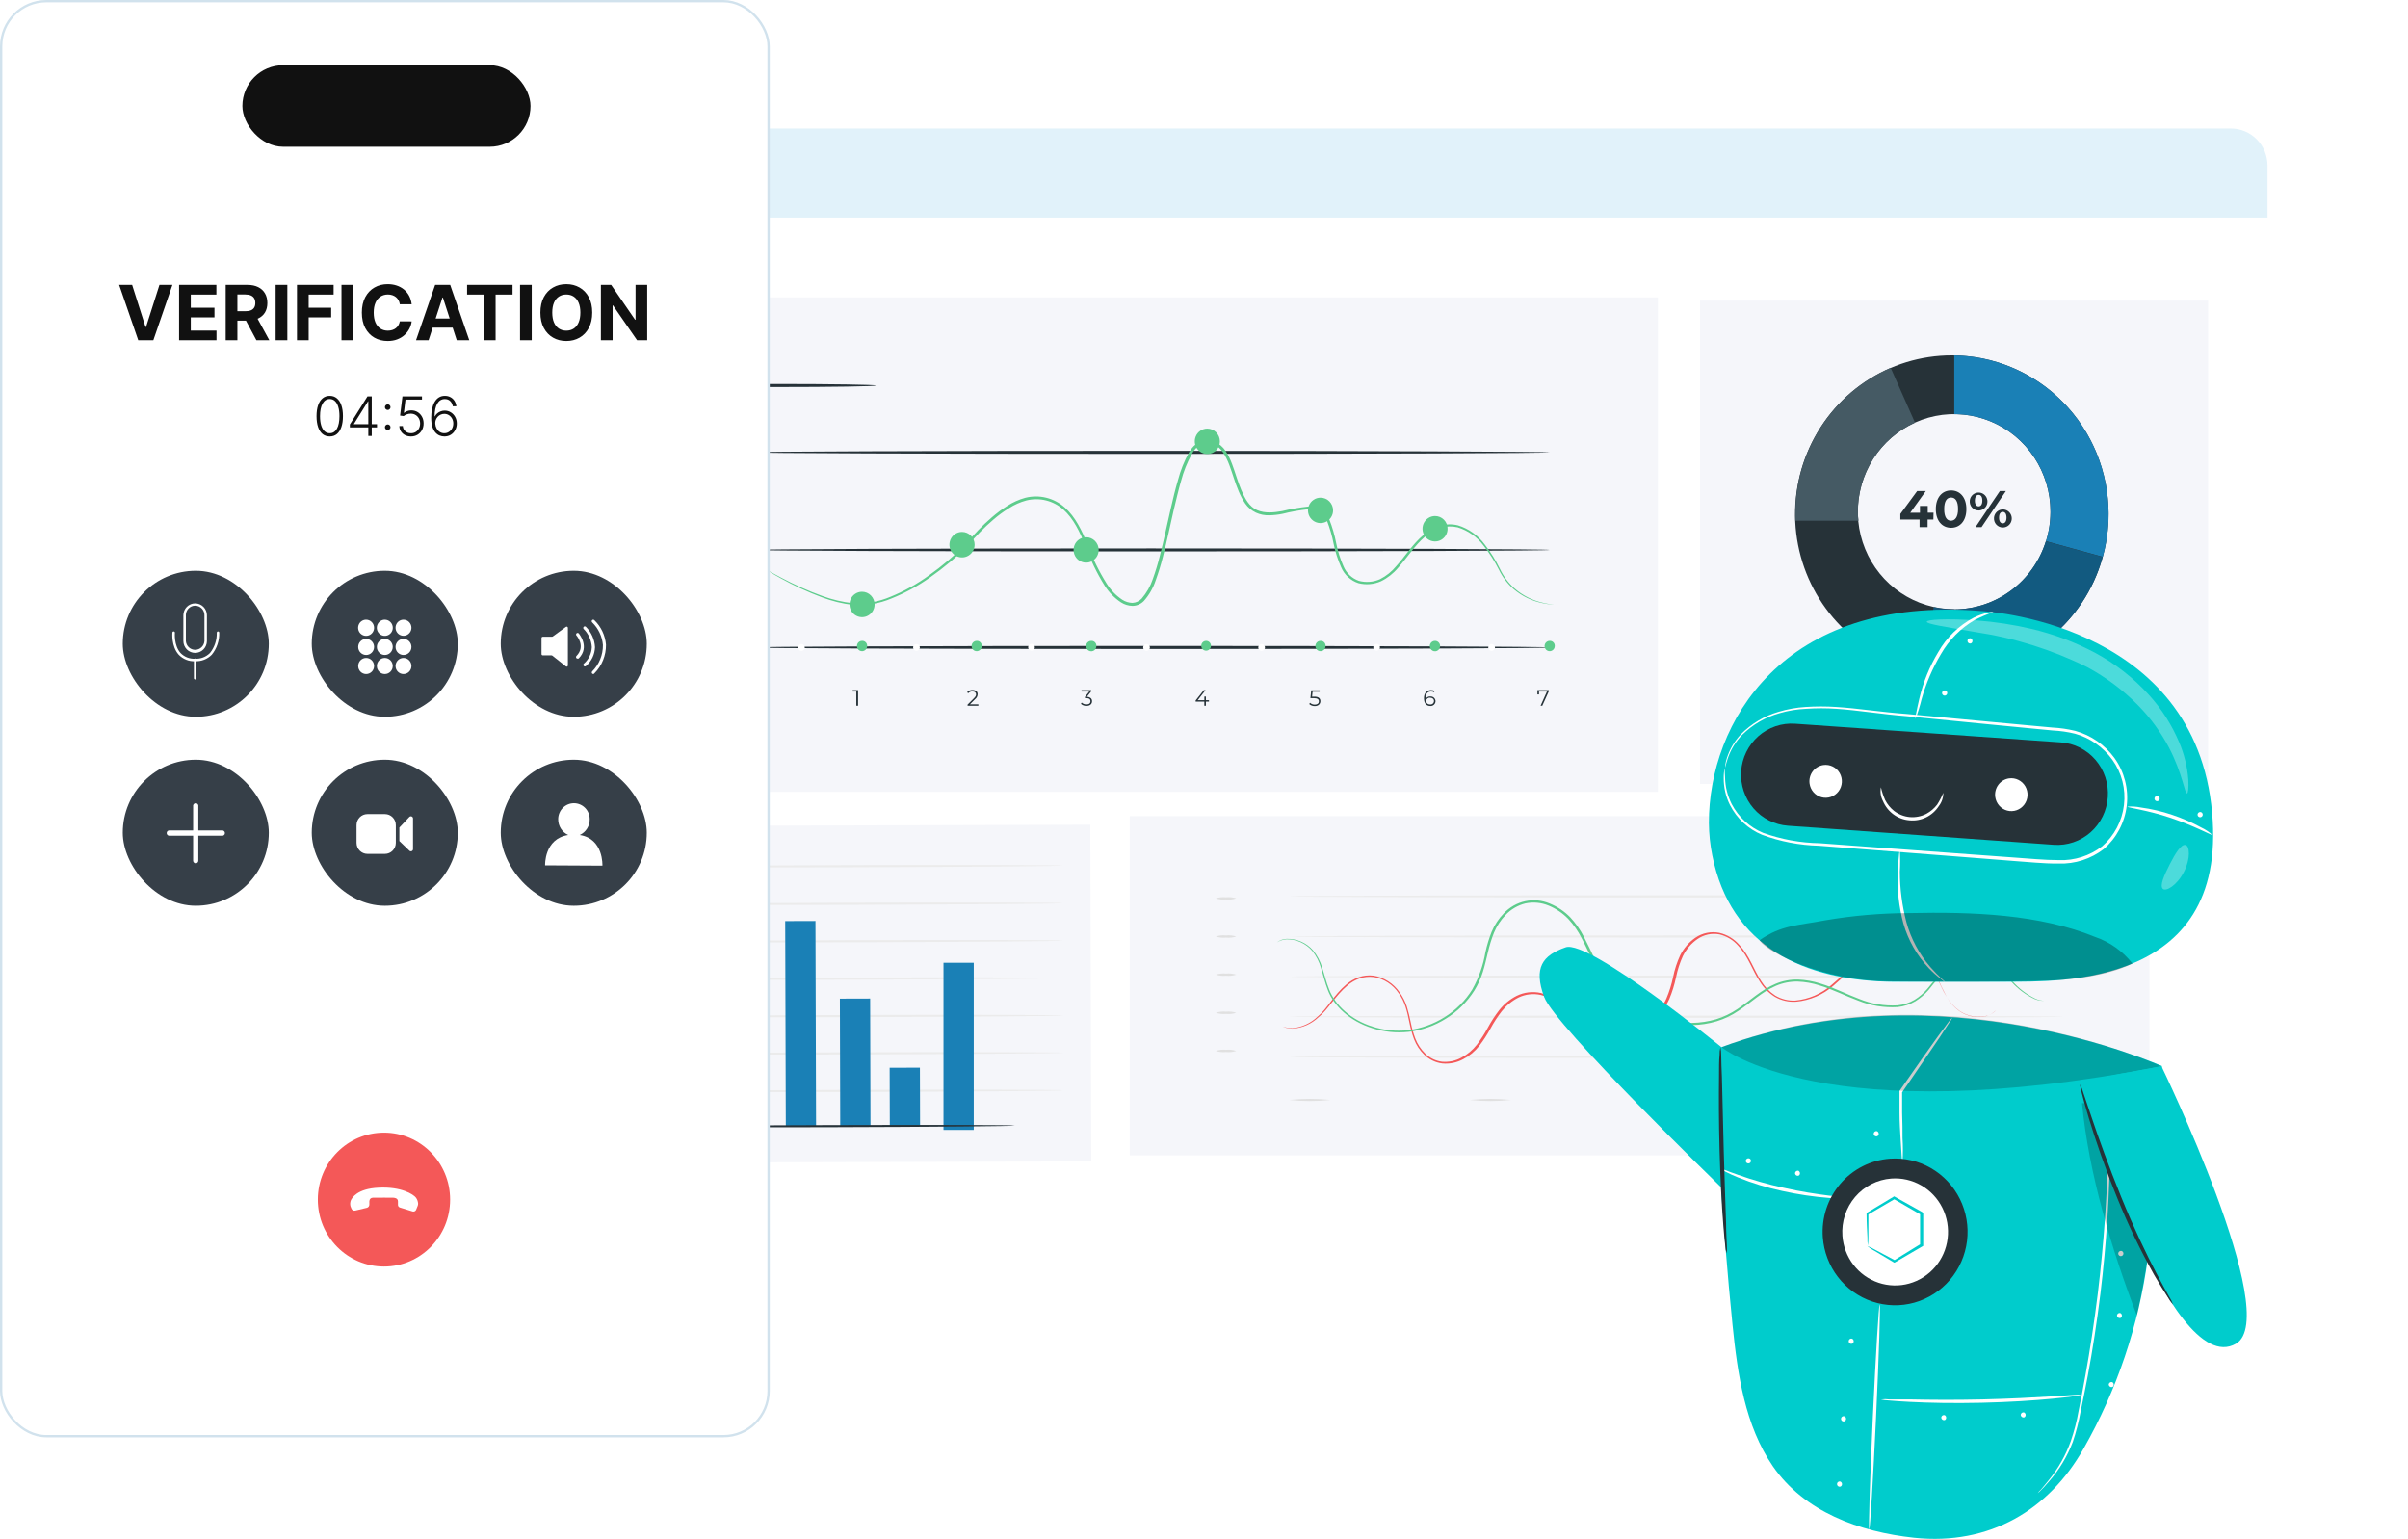 <svg width="391" height="250" viewBox="0 0 391 250" fill="none" xmlns="http://www.w3.org/2000/svg">
<g filter="url(#filter0_d_226_872)">
<rect x="86" y="20.505" width="282.017" height="186.495" rx="5.432" fill="white"/>
</g>
<path d="M93.423 20.873H362.248C363.823 20.873 365.334 21.507 366.448 22.635C367.562 23.763 368.188 25.293 368.188 26.888V35.336H86.171V28.192C86.171 27.229 86.359 26.275 86.724 25.386C87.089 24.496 87.623 23.688 88.297 23.008C88.971 22.328 89.77 21.79 90.65 21.423C91.53 21.057 92.472 20.87 93.423 20.873Z" fill="#E1F2FA"/>
<path d="M97.176 28.408C97.176 28.805 97.059 29.194 96.841 29.524C96.624 29.854 96.314 30.111 95.952 30.263C95.589 30.415 95.191 30.455 94.806 30.378C94.421 30.3 94.068 30.109 93.791 29.828C93.513 29.547 93.325 29.189 93.248 28.8C93.172 28.41 93.211 28.007 93.361 27.64C93.511 27.273 93.765 26.959 94.091 26.739C94.417 26.518 94.801 26.4 95.193 26.4C95.719 26.4 96.223 26.612 96.595 26.988C96.967 27.365 97.176 27.876 97.176 28.408Z" fill="#E0E0E0"/>
<path d="M103.053 28.408C103.053 28.806 102.937 29.194 102.718 29.525C102.5 29.855 102.19 30.112 101.827 30.264C101.464 30.416 101.065 30.455 100.68 30.377C100.296 30.299 99.942 30.107 99.665 29.825C99.388 29.544 99.2 29.185 99.124 28.795C99.049 28.405 99.089 28.001 99.241 27.634C99.392 27.268 99.647 26.955 99.974 26.735C100.301 26.515 100.686 26.399 101.078 26.4C101.338 26.4 101.596 26.452 101.836 26.553C102.076 26.654 102.294 26.802 102.477 26.989C102.661 27.175 102.806 27.397 102.905 27.64C103.004 27.884 103.054 28.145 103.053 28.408Z" fill="#E0E0E0"/>
<path d="M108.67 28.408C108.67 28.805 108.553 29.194 108.336 29.524C108.118 29.854 107.808 30.111 107.446 30.263C107.083 30.415 106.685 30.455 106.3 30.378C105.915 30.3 105.562 30.109 105.285 29.828C105.008 29.547 104.819 29.189 104.742 28.8C104.666 28.41 104.705 28.007 104.855 27.64C105.005 27.273 105.259 26.959 105.585 26.739C105.911 26.518 106.295 26.4 106.687 26.4C107.213 26.4 107.717 26.612 108.089 26.988C108.461 27.365 108.67 27.876 108.67 28.408Z" fill="#E0E0E0"/>
<path d="M177.041 133.927L98.4 134.159L98.558 188.827L163.746 188.643L172.585 188.611L177.199 188.603L177.041 133.927Z" fill="#F5F6FA"/>
<path d="M104.451 182.955C104.356 182.955 104.253 173.684 104.222 162.245C104.19 150.806 104.222 141.527 104.332 141.527C104.443 141.527 104.53 150.798 104.561 162.245C104.593 173.692 104.545 182.955 104.451 182.955Z" fill="#263238"/>
<path d="M172.68 177.06C172.68 177.156 157.347 177.284 138.428 177.332C119.508 177.38 104.175 177.332 104.175 177.26C104.175 177.188 119.508 177.044 138.428 176.988C157.347 176.932 172.68 176.964 172.68 177.06Z" fill="#EBEBEB"/>
<path d="M172.664 170.956C172.664 171.052 157.323 171.18 138.412 171.236C119.5 171.292 104.159 171.236 104.159 171.156C104.159 171.076 119.492 170.94 138.412 170.884C157.331 170.828 172.664 170.884 172.664 170.956Z" fill="#EBEBEB"/>
<path d="M172.649 164.909C172.649 165.005 157.308 165.125 138.396 165.181C119.484 165.237 104.143 165.181 104.135 165.109C104.127 165.037 119.468 164.885 138.396 164.829C157.324 164.773 172.649 164.813 172.649 164.909Z" fill="#EBEBEB"/>
<path d="M172.625 158.829C172.625 158.925 157.292 159.045 138.38 159.101C119.468 159.157 104.119 159.101 104.119 159.029C104.119 158.957 119.452 158.805 138.372 158.749C157.292 158.693 172.625 158.733 172.625 158.829Z" fill="#EBEBEB"/>
<path d="M172.609 152.75C172.609 152.846 157.276 152.966 138.356 153.022C119.437 153.078 104.104 153.022 104.104 152.95C104.104 152.878 119.437 152.734 138.356 152.678C157.276 152.622 172.609 152.654 172.609 152.75Z" fill="#EBEBEB"/>
<path d="M172.593 146.67C172.593 146.766 157.26 146.886 138.34 146.942C119.421 146.998 104.087 146.942 104.087 146.87C104.087 146.798 119.421 146.654 138.34 146.598C157.26 146.542 172.593 146.574 172.593 146.67Z" fill="#EBEBEB"/>
<path d="M172.578 140.559C172.578 140.655 157.237 140.783 138.325 140.839C119.413 140.895 104.072 140.839 104.072 140.759C104.072 140.679 119.405 140.543 138.325 140.487C157.245 140.431 172.578 140.495 172.578 140.559Z" fill="#EBEBEB"/>
<path d="M113.689 173.485L108.776 173.499L108.802 182.97L113.716 182.956L113.689 173.485Z" fill="#1A80B6"/>
<path d="M149.372 173.384L144.458 173.398L144.484 182.869L149.398 182.855L149.372 173.384Z" fill="#1A80B6"/>
<path d="M123.346 166.455L118.433 166.47L118.481 182.909L123.394 182.894L123.346 166.455Z" fill="#1A80B6"/>
<path d="M141.291 162.16L136.377 162.174L136.434 182.884L141.348 182.87L141.291 162.16Z" fill="#1A80B6"/>
<path d="M132.413 149.565L127.499 149.58L127.597 182.881L132.51 182.866L132.413 149.565Z" fill="#1A80B6"/>
<path d="M158.113 156.349H153.2V183.491H158.113V156.349Z" fill="#1A80B6"/>
<path d="M164.788 182.787C164.788 182.883 151.304 183.003 134.683 183.051C118.062 183.099 104.569 183.051 104.569 182.963C104.569 182.875 118.046 182.755 134.683 182.707C151.319 182.659 164.788 182.691 164.788 182.787Z" fill="#263238"/>
<path d="M97.689 48.295V128.592H224.976H236.138H269.206V48.295H97.689Z" fill="#F5F6FA"/>
<path d="M109.752 103.762V106.298H109.491V103.994H108.906V103.762H109.752Z" fill="#263238"/>
<path d="M110.352 105.026C110.352 104.226 110.771 103.738 111.347 103.738C111.924 103.738 112.351 104.218 112.351 105.026C112.351 105.834 111.932 106.314 111.347 106.314C110.763 106.314 110.352 105.834 110.352 105.026ZM112.09 105.026C112.09 104.346 111.79 103.978 111.347 103.978C110.905 103.978 110.613 104.346 110.613 105.026C110.613 105.706 110.913 106.074 111.347 106.074C111.782 106.074 112.09 105.706 112.09 105.026Z" fill="#263238"/>
<path d="M110.771 90.299V90.531H109.025V90.347L110.068 89.315C110.352 89.035 110.408 88.859 110.408 88.691C110.408 88.395 110.202 88.211 109.815 88.211C109.688 88.204 109.561 88.226 109.443 88.276C109.325 88.326 109.22 88.402 109.136 88.499L108.954 88.339C109.066 88.215 109.203 88.118 109.356 88.055C109.509 87.991 109.674 87.963 109.839 87.971C110.344 87.971 110.668 88.235 110.668 88.659C110.664 88.815 110.625 88.968 110.554 89.107C110.483 89.245 110.381 89.366 110.258 89.459L109.404 90.307L110.771 90.299Z" fill="#263238"/>
<path d="M111.079 89.267C111.079 88.467 111.498 87.971 112.074 87.971C112.651 87.971 113.078 88.459 113.078 89.267C113.078 90.075 112.659 90.555 112.074 90.555C111.49 90.555 111.079 90.067 111.079 89.267ZM112.817 89.267C112.817 88.587 112.517 88.211 112.074 88.211C111.632 88.211 111.34 88.587 111.34 89.267C111.34 89.947 111.64 90.315 112.074 90.315C112.509 90.315 112.817 89.939 112.817 89.267Z" fill="#263238"/>
<path d="M110.715 74.036C110.715 74.46 110.407 74.788 109.807 74.788C109.476 74.8 109.154 74.683 108.906 74.46L109.033 74.26C109.248 74.459 109.532 74.562 109.823 74.548C110.233 74.548 110.462 74.356 110.462 74.036C110.462 73.716 110.257 73.54 109.791 73.54H109.609V73.365L110.304 72.484H109.025V72.253H110.605V72.436L109.894 73.332C110.447 73.365 110.715 73.636 110.715 74.036Z" fill="#263238"/>
<path d="M111.079 73.5C111.079 72.7 111.498 72.212 112.074 72.212C112.651 72.212 113.078 72.692 113.078 73.5C113.078 74.308 112.659 74.788 112.074 74.788C111.49 74.788 111.079 74.308 111.079 73.5ZM112.817 73.5C112.817 72.82 112.517 72.452 112.074 72.452C111.632 72.452 111.34 72.82 111.34 73.5C111.34 74.18 111.64 74.548 112.074 74.548C112.509 74.548 112.817 74.164 112.817 73.5Z" fill="#263238"/>
<path d="M120.803 113.361C120.803 112.561 121.222 112.065 121.799 112.065C122.375 112.065 122.802 112.553 122.802 113.361C122.802 114.169 122.383 114.649 121.799 114.649C121.214 114.649 120.803 114.161 120.803 113.361ZM122.541 113.361C122.541 112.681 122.241 112.305 121.799 112.305C121.356 112.305 121.064 112.681 121.064 113.361C121.064 114.041 121.364 114.409 121.799 114.409C122.233 114.409 122.541 114.017 122.541 113.361Z" fill="#263238"/>
<path d="M139.336 112.073V114.609H139.044V112.305H138.451V112.073H139.336Z" fill="#263238"/>
<path d="M158.864 114.377V114.609H157.11V114.425L158.145 113.393C158.429 113.113 158.485 112.937 158.485 112.769C158.485 112.473 158.279 112.289 157.9 112.289C157.772 112.283 157.643 112.305 157.525 112.355C157.406 112.405 157.299 112.481 157.213 112.577L157.031 112.417C157.143 112.294 157.281 112.198 157.434 112.134C157.586 112.071 157.751 112.042 157.916 112.049C158.43 112.049 158.745 112.313 158.745 112.737C158.741 112.893 158.702 113.046 158.631 113.185C158.56 113.323 158.458 113.444 158.335 113.537L157.489 114.385L158.864 114.377Z" fill="#263238"/>
<path d="M177.325 113.881C177.325 114.305 177.017 114.633 176.417 114.633C176.086 114.645 175.764 114.528 175.516 114.305L175.642 114.097C175.747 114.198 175.872 114.277 176.007 114.327C176.143 114.378 176.288 114.401 176.432 114.393C176.851 114.393 177.072 114.193 177.072 113.881C177.072 113.569 176.867 113.377 176.401 113.377H176.172V113.185L176.867 112.305H175.619V112.073H177.199V112.257L176.488 113.161C177.057 113.193 177.325 113.473 177.325 113.881Z" fill="#263238"/>
<path d="M196.308 113.945H195.81V114.609H195.55V113.945H194.144V113.753L195.471 112.073H195.755L194.475 113.713H195.558V113.121H195.81V113.713H196.308V113.945Z" fill="#263238"/>
<path d="M214.398 113.865C214.398 114.297 214.098 114.665 213.49 114.665C213.16 114.675 212.838 114.558 212.589 114.337L212.716 114.129C212.821 114.229 212.945 114.307 213.081 114.358C213.217 114.409 213.361 114.432 213.506 114.425C213.924 114.425 214.153 114.217 214.153 113.905C214.153 113.593 213.956 113.377 213.316 113.377H212.779L212.913 112.105H214.28V112.337H213.134L213.048 113.137H213.371C214.09 113.113 214.398 113.417 214.398 113.865Z" fill="#263238"/>
<path d="M233.097 113.849C233.097 113.96 233.075 114.069 233.031 114.171C232.988 114.272 232.924 114.363 232.844 114.438C232.763 114.514 232.669 114.571 232.566 114.607C232.462 114.644 232.353 114.658 232.244 114.649C231.572 114.649 231.217 114.177 231.217 113.377C231.217 112.577 231.683 112.065 232.362 112.065C232.569 112.055 232.775 112.105 232.955 112.209L232.852 112.417C232.704 112.33 232.534 112.288 232.362 112.297C231.825 112.297 231.477 112.649 231.477 113.337C231.474 113.406 231.474 113.476 231.477 113.545C231.549 113.399 231.663 113.278 231.804 113.2C231.946 113.121 232.107 113.088 232.267 113.105C232.474 113.094 232.677 113.166 232.833 113.305C232.988 113.444 233.083 113.639 233.097 113.849ZM232.844 113.849C232.844 113.521 232.599 113.305 232.212 113.305C232.133 113.296 232.054 113.304 231.978 113.327C231.902 113.35 231.832 113.389 231.771 113.44C231.711 113.492 231.661 113.556 231.626 113.627C231.59 113.699 231.569 113.777 231.564 113.857C231.564 114.137 231.793 114.401 232.228 114.401C232.304 114.41 232.382 114.402 232.455 114.379C232.529 114.356 232.597 114.318 232.655 114.267C232.713 114.215 232.759 114.153 232.792 114.082C232.825 114.011 232.842 113.935 232.844 113.857V113.849Z" fill="#263238"/>
<path d="M251.495 112.073V112.257L250.429 114.609H250.152L251.187 112.305H249.899V112.777H249.639V112.073H251.495Z" fill="#263238"/>
<path d="M251.629 105.146C251.629 105.282 222.653 105.394 186.915 105.394C151.178 105.394 122.202 105.282 122.202 105.146C122.202 105.01 151.17 104.898 186.915 104.898C222.661 104.898 251.629 105.01 251.629 105.146Z" fill="#263238"/>
<path d="M251.629 89.307C251.629 89.443 222.653 89.547 186.915 89.547C151.178 89.547 122.202 89.443 122.202 89.307C122.202 89.171 151.17 89.059 186.915 89.059C222.661 89.059 251.629 89.171 251.629 89.307Z" fill="#263238"/>
<path d="M251.629 73.46C251.629 73.597 222.653 73.709 186.915 73.709C151.178 73.709 122.202 73.597 122.202 73.46C122.202 73.325 151.17 73.213 186.915 73.213C222.661 73.213 251.629 73.365 251.629 73.46Z" fill="#263238"/>
<path d="M122.202 104.914C122.203 105.082 122.155 105.247 122.064 105.388C121.972 105.528 121.842 105.638 121.688 105.703C121.535 105.769 121.366 105.786 121.203 105.754C121.04 105.721 120.89 105.64 120.772 105.521C120.655 105.402 120.575 105.25 120.543 105.085C120.511 104.92 120.528 104.749 120.592 104.593C120.656 104.438 120.765 104.306 120.904 104.213C121.043 104.121 121.206 104.072 121.372 104.074C121.483 104.068 121.593 104.086 121.696 104.126C121.799 104.166 121.893 104.228 121.971 104.307C122.049 104.386 122.11 104.481 122.15 104.586C122.19 104.69 122.207 104.802 122.202 104.914Z" fill="#5DCC8C"/>
<path d="M140.805 104.914C140.805 105.08 140.756 105.242 140.665 105.38C140.574 105.518 140.444 105.626 140.293 105.69C140.141 105.753 139.975 105.77 139.814 105.737C139.653 105.705 139.505 105.625 139.389 105.508C139.273 105.39 139.194 105.24 139.162 105.077C139.13 104.915 139.146 104.746 139.209 104.592C139.272 104.439 139.378 104.308 139.515 104.215C139.651 104.123 139.811 104.074 139.975 104.074C140.086 104.068 140.196 104.086 140.299 104.126C140.403 104.166 140.496 104.228 140.575 104.307C140.653 104.386 140.714 104.481 140.753 104.586C140.793 104.69 140.811 104.802 140.805 104.914Z" fill="#5DCC8C"/>
<path d="M159.417 104.914C159.417 105.08 159.369 105.242 159.277 105.38C159.186 105.518 159.057 105.626 158.905 105.69C158.754 105.753 158.587 105.77 158.426 105.737C158.265 105.705 158.117 105.625 158.001 105.508C157.885 105.39 157.806 105.24 157.774 105.077C157.742 104.915 157.759 104.746 157.821 104.592C157.884 104.439 157.991 104.308 158.127 104.215C158.263 104.123 158.424 104.074 158.588 104.074C158.698 104.068 158.809 104.086 158.912 104.126C159.015 104.166 159.109 104.228 159.187 104.307C159.265 104.386 159.326 104.481 159.366 104.586C159.405 104.69 159.423 104.802 159.417 104.914Z" fill="#5DCC8C"/>
<path d="M178.029 104.914C178.03 105.082 177.982 105.247 177.891 105.388C177.799 105.528 177.669 105.638 177.515 105.703C177.362 105.769 177.193 105.786 177.03 105.754C176.867 105.721 176.717 105.64 176.599 105.521C176.482 105.402 176.402 105.25 176.37 105.085C176.338 104.92 176.355 104.749 176.419 104.593C176.484 104.438 176.592 104.306 176.731 104.213C176.87 104.121 177.033 104.072 177.199 104.074C177.31 104.068 177.42 104.086 177.523 104.126C177.626 104.166 177.72 104.228 177.798 104.307C177.877 104.386 177.937 104.481 177.977 104.586C178.017 104.69 178.034 104.802 178.029 104.914Z" fill="#5DCC8C"/>
<path d="M196.632 104.914C196.624 105.07 196.571 105.22 196.48 105.347C196.388 105.473 196.262 105.569 196.118 105.624C195.973 105.678 195.815 105.688 195.665 105.653C195.514 105.618 195.377 105.539 195.271 105.425C195.164 105.312 195.093 105.17 195.065 105.016C195.038 104.862 195.056 104.703 195.116 104.559C195.177 104.415 195.278 104.292 195.407 104.206C195.536 104.12 195.687 104.074 195.842 104.074C195.949 104.074 196.055 104.096 196.153 104.138C196.252 104.181 196.341 104.243 196.415 104.322C196.489 104.401 196.546 104.494 196.583 104.595C196.621 104.697 196.637 104.805 196.632 104.914Z" fill="#5DCC8C"/>
<path d="M233.839 104.914C233.841 105.082 233.793 105.246 233.702 105.387C233.611 105.527 233.481 105.637 233.328 105.703C233.175 105.768 233.006 105.786 232.843 105.754C232.68 105.722 232.531 105.642 232.413 105.524C232.295 105.406 232.214 105.255 232.181 105.09C232.148 104.925 232.164 104.754 232.228 104.599C232.291 104.444 232.398 104.311 232.536 104.217C232.674 104.124 232.836 104.074 233.002 104.074C233.111 104.073 233.22 104.094 233.322 104.135C233.423 104.177 233.516 104.239 233.594 104.317C233.671 104.395 233.733 104.488 233.775 104.59C233.818 104.693 233.839 104.803 233.839 104.914Z" fill="#5DCC8C"/>
<path d="M215.244 104.914C215.244 105.082 215.194 105.245 215.101 105.384C215.008 105.523 214.876 105.631 214.722 105.693C214.568 105.755 214.399 105.769 214.238 105.733C214.076 105.698 213.928 105.614 213.814 105.492C213.7 105.371 213.624 105.217 213.596 105.052C213.569 104.886 213.591 104.716 213.66 104.564C213.729 104.411 213.841 104.283 213.983 104.196C214.124 104.108 214.288 104.066 214.454 104.074C214.561 104.074 214.667 104.096 214.766 104.138C214.864 104.181 214.953 104.244 215.027 104.322C215.101 104.401 215.158 104.494 215.195 104.595C215.233 104.697 215.249 104.805 215.244 104.914Z" fill="#5DCC8C"/>
<path d="M252.459 104.914C252.459 105.08 252.41 105.242 252.319 105.38C252.228 105.518 252.098 105.626 251.947 105.69C251.795 105.753 251.628 105.77 251.467 105.737C251.307 105.705 251.159 105.625 251.043 105.508C250.927 105.39 250.848 105.24 250.816 105.077C250.784 104.915 250.8 104.746 250.863 104.592C250.926 104.439 251.032 104.308 251.168 104.215C251.305 104.123 251.465 104.074 251.629 104.074C251.74 104.068 251.85 104.086 251.953 104.126C252.056 104.166 252.15 104.228 252.228 104.307C252.307 104.386 252.367 104.481 252.407 104.586C252.447 104.69 252.464 104.802 252.459 104.914Z" fill="#5DCC8C"/>
<path d="M130.678 105.146C130.678 105.255 130.646 105.362 130.586 105.452C130.526 105.543 130.441 105.614 130.341 105.656C130.241 105.697 130.132 105.708 130.026 105.687C129.92 105.666 129.823 105.613 129.747 105.536C129.671 105.459 129.619 105.36 129.598 105.253C129.577 105.146 129.588 105.035 129.629 104.934C129.67 104.834 129.74 104.747 129.83 104.687C129.919 104.626 130.025 104.594 130.132 104.594C130.277 104.594 130.416 104.652 130.518 104.755C130.62 104.859 130.678 104.999 130.678 105.146Z" fill="white"/>
<path d="M149.36 105.146C149.36 105.255 149.328 105.362 149.268 105.452C149.208 105.543 149.123 105.614 149.024 105.656C148.924 105.697 148.814 105.708 148.709 105.687C148.603 105.666 148.506 105.613 148.43 105.536C148.353 105.459 148.302 105.36 148.28 105.253C148.259 105.146 148.27 105.035 148.311 104.934C148.353 104.834 148.423 104.747 148.512 104.687C148.602 104.626 148.707 104.594 148.815 104.594C148.96 104.594 149.098 104.652 149.201 104.755C149.303 104.859 149.36 104.999 149.36 105.146Z" fill="white"/>
<path d="M168.035 105.146C168.029 105.253 167.992 105.356 167.929 105.442C167.866 105.528 167.779 105.594 167.679 105.631C167.58 105.669 167.472 105.675 167.368 105.651C167.265 105.627 167.171 105.573 167.097 105.496C167.024 105.418 166.975 105.32 166.955 105.215C166.936 105.109 166.947 105 166.988 104.901C167.029 104.802 167.097 104.717 167.185 104.657C167.273 104.596 167.376 104.563 167.482 104.562C167.557 104.56 167.631 104.575 167.701 104.604C167.77 104.633 167.832 104.677 167.884 104.731C167.936 104.786 167.976 104.851 168.002 104.923C168.028 104.994 168.039 105.07 168.035 105.146Z" fill="white"/>
<path d="M186.718 105.146C186.718 105.255 186.686 105.362 186.626 105.452C186.566 105.543 186.481 105.614 186.382 105.656C186.282 105.697 186.172 105.708 186.067 105.687C185.961 105.666 185.864 105.613 185.788 105.536C185.711 105.459 185.659 105.36 185.638 105.253C185.617 105.146 185.628 105.035 185.669 104.934C185.711 104.834 185.781 104.747 185.87 104.687C185.96 104.626 186.065 104.594 186.173 104.594C186.318 104.594 186.456 104.652 186.558 104.755C186.661 104.859 186.718 104.999 186.718 105.146Z" fill="white"/>
<path d="M205.401 105.146C205.401 105.255 205.369 105.362 205.309 105.452C205.249 105.543 205.164 105.614 205.064 105.656C204.965 105.697 204.855 105.708 204.749 105.687C204.644 105.666 204.546 105.613 204.47 105.536C204.394 105.459 204.342 105.36 204.321 105.253C204.3 105.146 204.311 105.035 204.352 104.934C204.393 104.834 204.463 104.747 204.553 104.687C204.642 104.626 204.748 104.594 204.856 104.594C205 104.594 205.139 104.652 205.241 104.755C205.343 104.859 205.401 104.999 205.401 105.146Z" fill="white"/>
<path d="M224.075 105.146C224.069 105.255 224.031 105.36 223.965 105.447C223.9 105.534 223.81 105.599 223.708 105.635C223.606 105.67 223.495 105.674 223.391 105.646C223.287 105.617 223.193 105.558 223.122 105.476C223.05 105.394 223.005 105.292 222.991 105.184C222.977 105.075 222.995 104.965 223.043 104.867C223.091 104.769 223.167 104.688 223.261 104.633C223.355 104.579 223.462 104.554 223.57 104.562C223.713 104.572 223.847 104.639 223.941 104.748C224.036 104.858 224.084 105.001 224.075 105.146Z" fill="white"/>
<path d="M242.75 105.146C242.75 105.255 242.718 105.362 242.658 105.452C242.598 105.543 242.513 105.614 242.413 105.656C242.314 105.697 242.204 105.708 242.098 105.687C241.993 105.666 241.896 105.613 241.819 105.536C241.743 105.459 241.691 105.36 241.67 105.253C241.649 105.146 241.66 105.035 241.701 104.934C241.742 104.834 241.812 104.747 241.902 104.687C241.992 104.626 242.097 104.594 242.205 104.594C242.349 104.594 242.488 104.652 242.59 104.755C242.692 104.859 242.75 104.999 242.75 105.146Z" fill="white"/>
<path d="M142.014 98.162C142.014 98.57 141.895 98.969 141.671 99.309C141.447 99.648 141.128 99.913 140.756 100.069C140.384 100.225 139.974 100.266 139.578 100.186C139.183 100.107 138.82 99.91 138.535 99.622C138.25 99.333 138.056 98.965 137.977 98.565C137.899 98.165 137.939 97.749 138.093 97.372C138.247 96.995 138.509 96.673 138.844 96.446C139.179 96.219 139.573 96.098 139.976 96.098C140.244 96.098 140.509 96.152 140.756 96.255C141.003 96.359 141.228 96.511 141.417 96.703C141.607 96.894 141.757 97.122 141.859 97.372C141.961 97.623 142.014 97.891 142.014 98.162Z" fill="#5DCC8C"/>
<path d="M158.256 88.443C158.257 88.853 158.138 89.254 157.915 89.596C157.691 89.938 157.372 90.205 156.998 90.363C156.624 90.521 156.213 90.563 155.815 90.484C155.418 90.405 155.053 90.208 154.766 89.919C154.479 89.629 154.283 89.26 154.203 88.858C154.124 88.456 154.164 88.039 154.319 87.66C154.473 87.281 154.735 86.957 155.072 86.729C155.409 86.501 155.805 86.379 156.21 86.379C156.751 86.379 157.27 86.596 157.654 86.983C158.037 87.37 158.253 87.895 158.256 88.443Z" fill="#5DCC8C"/>
<path d="M178.399 89.307C178.399 89.715 178.28 90.114 178.056 90.454C177.832 90.793 177.514 91.057 177.141 91.214C176.769 91.37 176.359 91.411 175.964 91.331C175.568 91.251 175.205 91.055 174.92 90.766C174.635 90.478 174.441 90.11 174.362 89.71C174.284 89.309 174.324 88.894 174.478 88.517C174.633 88.14 174.894 87.818 175.229 87.591C175.564 87.364 175.958 87.243 176.361 87.243C176.902 87.243 177.42 87.46 177.803 87.847C178.185 88.235 178.399 88.76 178.399 89.307Z" fill="#5DCC8C"/>
<path d="M198.078 71.668C198.078 72.077 197.958 72.476 197.734 72.815C197.51 73.154 197.192 73.419 196.82 73.575C196.447 73.731 196.037 73.772 195.642 73.693C195.247 73.613 194.883 73.416 194.598 73.128C194.313 72.839 194.119 72.472 194.041 72.071C193.962 71.671 194.002 71.256 194.157 70.879C194.311 70.502 194.572 70.179 194.907 69.953C195.242 69.726 195.636 69.605 196.04 69.605C196.579 69.607 197.097 69.825 197.478 70.212C197.86 70.598 198.076 71.122 198.078 71.668Z" fill="#5DCC8C"/>
<path d="M216.46 82.884C216.46 83.292 216.34 83.691 216.116 84.03C215.892 84.37 215.574 84.634 215.201 84.79C214.829 84.947 214.419 84.988 214.024 84.908C213.628 84.828 213.265 84.632 212.98 84.343C212.695 84.055 212.501 83.687 212.422 83.286C212.344 82.886 212.384 82.471 212.538 82.094C212.693 81.717 212.954 81.394 213.289 81.168C213.624 80.941 214.018 80.82 214.421 80.82C214.689 80.82 214.954 80.873 215.201 80.977C215.449 81.081 215.673 81.233 215.863 81.424C216.052 81.616 216.202 81.844 216.304 82.094C216.407 82.344 216.46 82.613 216.46 82.884Z" fill="#5DCC8C"/>
<path d="M235.056 85.867C235.056 86.275 234.936 86.674 234.712 87.014C234.488 87.353 234.17 87.618 233.798 87.774C233.425 87.93 233.015 87.971 232.62 87.891C232.225 87.812 231.861 87.615 231.576 87.326C231.291 87.038 231.097 86.67 231.019 86.27C230.94 85.87 230.98 85.454 231.135 85.077C231.289 84.7 231.55 84.378 231.885 84.151C232.22 83.924 232.614 83.803 233.018 83.803C233.286 83.802 233.551 83.855 233.799 83.958C234.047 84.062 234.272 84.214 234.461 84.406C234.651 84.597 234.801 84.825 234.903 85.076C235.005 85.327 235.057 85.596 235.056 85.867Z" fill="#5DCC8C"/>
<path d="M252.459 98.162C252.301 98.173 252.143 98.173 251.985 98.162C251.518 98.131 251.053 98.067 250.594 97.97C248.808 97.632 247.14 96.83 245.752 95.642C244.766 94.765 243.961 93.699 243.382 92.507C242.684 91.124 241.851 89.816 240.894 88.603C239.837 87.186 238.363 86.146 236.683 85.635C235.764 85.42 234.805 85.453 233.903 85.731C232.954 86.048 232.076 86.551 231.319 87.211C229.739 88.555 228.57 90.459 227.03 92.195C226.259 93.117 225.306 93.866 224.233 94.394C223.077 94.908 221.784 95.015 220.56 94.698C219.938 94.491 219.367 94.152 218.885 93.704C218.403 93.256 218.02 92.708 217.764 92.099C217.229 90.893 216.824 89.632 216.555 88.339C216.303 87.033 215.933 85.753 215.449 84.515C215.215 83.918 214.797 83.413 214.256 83.076C213.671 82.791 213.024 82.662 212.376 82.7C210.997 82.853 209.63 83.098 208.284 83.436C207.574 83.583 206.852 83.666 206.127 83.683C205.372 83.711 204.621 83.563 203.931 83.251C203.236 82.918 202.637 82.409 202.193 81.772C201.768 81.146 201.41 80.475 201.127 79.772C200.534 78.372 200.139 76.916 199.61 75.508C199.35 74.809 199.019 74.139 198.623 73.508C198.24 72.907 197.69 72.434 197.043 72.148C196.869 72.1 196.703 72.036 196.529 71.996L195.992 71.941C195.648 71.92 195.305 71.992 194.997 72.148C194.368 72.537 193.855 73.089 193.512 73.748C192.76 75.116 192.179 76.572 191.782 78.084C191.339 79.604 190.992 81.156 190.605 82.724C190.012 85.323 189.475 87.915 188.819 90.451C188.5 91.717 188.117 92.967 187.674 94.195C187.267 95.451 186.608 96.608 185.738 97.594C185.255 98.094 184.597 98.382 183.906 98.394C183.236 98.38 182.583 98.181 182.018 97.818C180.959 97.116 180.06 96.195 179.379 95.115C178.087 93.052 177.027 90.849 176.219 88.547C175.327 86.371 174.316 84.219 172.657 82.74C171.848 82.026 170.882 81.519 169.84 81.263C168.798 81.007 167.71 81.008 166.669 81.268C165.662 81.537 164.702 81.964 163.825 82.532C162.95 83.073 162.117 83.682 161.336 84.355C159.834 85.637 158.446 87.05 157.189 88.579C155.296 90.483 153.24 92.213 151.043 93.747C149.081 95.15 146.959 96.31 144.724 97.202C142.775 98.022 140.667 98.378 138.562 98.242C136.806 98.035 135.082 97.614 133.427 96.986C131.132 96.127 128.903 95.095 126.76 93.899C126.017 93.491 125.464 93.163 125.093 92.931C124.722 92.699 124.548 92.571 124.548 92.571L125.125 92.883L126.815 93.795C128.971 94.947 131.204 95.944 133.498 96.778C135.137 97.383 136.843 97.783 138.578 97.97C140.643 98.088 142.708 97.724 144.613 96.906C146.808 96.011 148.89 94.853 150.814 93.459C152.984 91.927 155.014 90.204 156.881 88.307C158.146 86.748 159.547 85.308 161.068 84.003C161.843 83.329 162.667 82.714 163.533 82.164C164.447 81.571 165.446 81.123 166.495 80.836C167.604 80.557 168.764 80.553 169.875 80.825C170.986 81.096 172.016 81.635 172.878 82.396C174.639 83.955 175.666 86.179 176.575 88.363C177.389 90.632 178.448 92.802 179.735 94.835C180.379 95.857 181.23 96.729 182.231 97.394C182.724 97.711 183.291 97.888 183.874 97.906C184.443 97.88 184.98 97.634 185.375 97.218C186.182 96.282 186.799 95.195 187.192 94.019C187.628 92.807 188.002 91.573 188.314 90.323C188.969 87.803 189.499 85.211 190.099 82.604C190.462 81.004 190.834 79.468 191.284 77.932C191.693 76.381 192.29 74.887 193.061 73.484C193.459 72.757 194.043 72.151 194.752 71.733C195.132 71.534 195.557 71.442 195.984 71.469L196.593 71.532C196.79 71.581 196.988 71.653 197.177 71.709C197.928 72.027 198.569 72.564 199.018 73.252C199.438 73.91 199.785 74.613 200.053 75.348C200.598 76.788 200.985 78.244 201.561 79.596C202.138 80.948 202.849 82.292 204.129 82.844C205.409 83.395 206.846 83.236 208.197 82.996C209.567 82.66 210.958 82.417 212.36 82.268C213.088 82.223 213.816 82.372 214.469 82.7C215.092 83.083 215.575 83.661 215.844 84.347C216.342 85.609 216.721 86.916 216.974 88.251C217.225 89.517 217.615 90.751 218.135 91.931C218.364 92.491 218.709 92.995 219.146 93.409C219.584 93.823 220.103 94.137 220.671 94.331C221.804 94.628 223.002 94.532 224.075 94.059C225.098 93.542 226.002 92.815 226.73 91.923C228.246 90.235 229.431 88.315 231.074 86.931C231.868 86.243 232.789 85.724 233.784 85.403C234.741 85.107 235.758 85.077 236.731 85.315C238.469 85.849 239.992 86.934 241.075 88.411C242.039 89.654 242.873 90.994 243.564 92.411C244.123 93.585 244.904 94.637 245.863 95.507C247.217 96.699 248.848 97.525 250.602 97.906C251.055 98.015 251.514 98.092 251.977 98.138C252.138 98.137 252.299 98.145 252.459 98.162Z" fill="#5DCC8C"/>
<path d="M142.204 62.605C142.204 62.741 134.983 62.853 126.073 62.853C117.162 62.853 109.934 62.741 109.934 62.605C109.934 62.469 117.162 62.357 126.073 62.357C134.983 62.357 142.204 62.469 142.204 62.605Z" fill="#263238"/>
<path d="M276.047 48.814V127.312H285.432H298.34H358.543V48.814H276.047Z" fill="#F5F6FA"/>
<path d="M316.928 57.71C311.894 57.71 306.973 59.221 302.787 62.053C298.601 64.885 295.339 68.911 293.413 73.62C291.486 78.33 290.982 83.512 291.964 88.512C292.946 93.511 295.37 98.104 298.93 101.708C302.49 105.313 307.025 107.767 311.962 108.762C316.9 109.756 322.017 109.246 326.668 107.295C331.319 105.345 335.294 102.041 338.091 97.803C340.888 93.564 342.38 88.581 342.38 83.483C342.38 76.648 339.699 70.092 334.925 65.259C330.152 60.425 323.678 57.71 316.928 57.71ZM317.315 98.93C314.221 98.932 311.196 98.004 308.623 96.265C306.05 94.525 304.044 92.052 302.859 89.158C301.673 86.264 301.363 83.079 301.965 80.006C302.568 76.933 304.057 74.111 306.244 71.895C308.431 69.679 311.218 68.169 314.253 67.558C317.287 66.946 320.432 67.259 323.291 68.458C326.149 69.656 328.593 71.686 330.312 74.291C332.031 76.896 332.948 79.959 332.948 83.091C332.951 85.173 332.549 87.235 331.765 89.159C330.981 91.084 329.83 92.833 328.379 94.307C326.927 95.78 325.202 96.95 323.304 97.749C321.406 98.548 319.371 98.96 317.315 98.962V98.93Z" fill="#263238"/>
<path d="M317.323 57.718C317.323 60.462 317.323 64.157 317.323 67.261C319.782 67.261 322.206 67.848 324.399 68.975C326.592 70.102 328.491 71.737 329.943 73.747C331.395 75.757 332.357 78.085 332.753 80.543C333.149 83.001 332.967 85.518 332.221 87.891L341.448 90.427C342.496 86.629 342.67 82.639 341.956 78.763C341.243 74.887 339.66 71.228 337.33 68.069C335.001 64.909 331.986 62.333 328.519 60.538C325.052 58.744 321.224 57.779 317.331 57.718H317.323Z" fill="#1A80B6"/>
<path d="M301.674 83.092C301.673 80.032 302.549 77.038 304.195 74.472C305.841 71.907 308.187 69.88 310.948 68.637L306.998 59.734C302.398 61.715 298.476 65.023 295.721 69.247C292.966 73.471 291.501 78.422 291.507 83.484C291.507 83.844 291.507 84.204 291.507 84.564H301.776C301.705 84.084 301.674 83.588 301.674 83.092Z" fill="#455A64"/>
<path d="M317.315 98.962C316.202 98.961 315.092 98.841 314.005 98.602C313.61 100.898 312.867 105.346 312.283 108.85C313.814 109.142 315.369 109.29 316.928 109.29C322.479 109.285 327.876 107.442 332.298 104.042C336.719 100.643 339.921 95.873 341.417 90.459L332.19 87.923C331.185 91.122 329.203 93.915 326.53 95.899C323.856 97.883 320.629 98.956 317.315 98.962Z" fill="#1A80B6"/>
<g opacity="0.3">
<path d="M317.315 98.962C316.202 98.961 315.092 98.841 314.005 98.602C313.61 100.898 312.867 105.346 312.283 108.85C313.814 109.142 315.369 109.29 316.928 109.29C322.479 109.285 327.876 107.442 332.298 104.042C336.719 100.643 339.921 95.873 341.417 90.459L332.19 87.923C331.185 91.122 329.203 93.915 326.53 95.899C323.856 97.883 320.629 98.956 317.315 98.962Z" fill="black"/>
</g>
<path d="M313.934 84.371H312.994V85.603H311.69V84.371H308.57V83.46L311.295 79.748H312.701L310.173 83.268H311.753V82.164H313.017V83.26H313.957L313.934 84.371Z" fill="#263238"/>
<path d="M314.329 82.676C314.329 80.748 315.387 79.644 316.809 79.644C318.231 79.644 319.29 80.748 319.29 82.676C319.29 84.603 318.239 85.707 316.809 85.707C315.379 85.707 314.329 84.612 314.329 82.676ZM317.939 82.676C317.939 81.348 317.481 80.796 316.809 80.796C316.138 80.796 315.687 81.348 315.687 82.676C315.687 84.004 316.146 84.564 316.785 84.564C317.425 84.564 317.939 84.004 317.939 82.676Z" fill="#263238"/>
<path d="M319.842 81.3C319.87 81.02 319.977 80.754 320.151 80.534C320.325 80.314 320.558 80.15 320.821 80.062C321.085 79.973 321.369 79.964 321.638 80.035C321.907 80.107 322.149 80.256 322.337 80.464C322.524 80.672 322.647 80.931 322.692 81.209C322.737 81.486 322.701 81.771 322.59 82.029C322.478 82.287 322.295 82.506 322.062 82.661C321.83 82.815 321.558 82.898 321.28 82.9C321.079 82.901 320.879 82.859 320.695 82.777C320.511 82.695 320.345 82.574 320.21 82.424C320.074 82.273 319.972 82.095 319.908 81.901C319.845 81.708 319.823 81.503 319.842 81.3ZM321.881 81.3C321.881 80.668 321.644 80.364 321.28 80.364C320.917 80.364 320.672 80.676 320.672 81.3C320.672 81.924 320.925 82.228 321.28 82.228C321.636 82.228 321.881 81.924 321.881 81.3ZM324.724 79.748H325.704L321.754 85.603H320.775L324.724 79.748ZM323.777 84.059C323.803 83.777 323.909 83.507 324.084 83.285C324.258 83.062 324.493 82.896 324.759 82.806C325.026 82.717 325.312 82.707 325.583 82.78C325.855 82.852 326.099 83.003 326.288 83.213C326.476 83.424 326.6 83.686 326.644 83.966C326.688 84.247 326.65 84.534 326.535 84.794C326.421 85.053 326.234 85.273 325.998 85.427C325.762 85.58 325.487 85.661 325.206 85.659C325.006 85.659 324.807 85.617 324.624 85.534C324.44 85.452 324.276 85.331 324.141 85.18C324.007 85.03 323.904 84.852 323.842 84.659C323.779 84.466 323.757 84.262 323.777 84.059ZM325.807 84.059C325.807 83.436 325.57 83.132 325.206 83.132C324.843 83.132 324.598 83.427 324.598 84.059C324.598 84.691 324.851 84.987 325.206 84.987C325.562 84.987 325.807 84.675 325.807 84.059Z" fill="#263238"/>
<path d="M337.988 115.761C337.988 115.897 328.564 116.001 316.928 116.001C305.291 116.001 295.867 115.897 295.867 115.761C295.867 115.625 305.299 115.513 316.928 115.513C328.556 115.513 337.988 115.625 337.988 115.761Z" fill="#263238"/>
<path d="M328.635 119.672C328.635 119.808 323.405 119.92 316.951 119.92C310.497 119.92 305.268 119.808 305.268 119.672C305.268 119.536 310.497 119.432 316.951 119.432C323.405 119.432 328.635 119.544 328.635 119.672Z" fill="#263238"/>
<path d="M349.016 132.535H183.448V187.619H349.016V132.535Z" fill="#F5F6FA"/>
<path d="M335.049 145.566C335.049 145.662 306.911 145.742 272.208 145.742C237.505 145.742 209.366 145.662 209.366 145.566C209.366 145.47 237.497 145.39 272.208 145.39C306.919 145.39 335.049 145.47 335.049 145.566Z" fill="#EBEBEB"/>
<path d="M335.049 152.085C335.049 152.181 306.911 152.261 272.208 152.261C237.505 152.261 209.366 152.181 209.366 152.085C209.366 151.99 237.497 151.91 272.208 151.91C306.919 151.91 335.049 151.982 335.049 152.085Z" fill="#EBEBEB"/>
<path d="M335.049 158.605C335.049 158.701 306.911 158.781 272.208 158.781C237.505 158.781 209.366 158.701 209.366 158.605C209.366 158.509 237.497 158.421 272.208 158.421C306.919 158.421 335.049 158.501 335.049 158.605Z" fill="#EBEBEB"/>
<path d="M335.05 165.116C335.05 165.22 306.911 165.292 272.208 165.292C237.505 165.292 209.351 165.22 209.351 165.116C209.351 165.012 237.481 164.941 272.192 164.941C306.903 164.941 335.05 165.02 335.05 165.116Z" fill="#EBEBEB"/>
<path d="M335.05 171.636C335.05 171.731 306.911 171.811 272.208 171.811C237.505 171.811 209.351 171.755 209.351 171.636C209.351 171.516 237.481 171.46 272.192 171.46C306.903 171.46 335.05 171.54 335.05 171.636Z" fill="#EBEBEB"/>
<path d="M324.108 164.045C324.108 164.045 324.021 164.149 323.832 164.333C323.515 164.59 323.157 164.79 322.773 164.925C322.001 165.138 321.193 165.182 320.403 165.053C319.613 164.925 318.859 164.628 318.191 164.181C317.309 163.547 316.57 162.729 316.027 161.781C315.427 160.797 314.953 159.653 314.384 158.461C313.811 157.146 312.975 155.967 311.927 154.997C311.306 154.461 310.575 154.07 309.786 153.854C308.931 153.625 308.037 153.582 307.164 153.726C305.318 154.039 303.587 154.842 302.147 156.053C300.646 157.245 299.335 158.701 297.724 160.053C296.018 161.547 293.894 162.461 291.649 162.669C290.44 162.754 289.234 162.475 288.181 161.869C287.197 161.249 286.368 160.409 285.756 159.413C284.507 157.525 283.875 155.317 282.248 153.59C281.45 152.667 280.386 152.021 279.207 151.742C278.592 151.622 277.96 151.627 277.347 151.756C276.734 151.885 276.153 152.136 275.636 152.494C274.626 153.189 273.81 154.137 273.266 155.245C272.765 156.342 272.391 157.493 272.152 158.677C271.901 159.897 271.533 161.089 271.054 162.237C270.507 163.465 269.642 164.521 268.55 165.293C267.403 166.118 266.098 166.69 264.719 166.972C263.328 167.28 261.89 167.296 260.493 167.02C259.153 166.748 257.882 166.204 256.756 165.421C255.65 164.701 254.655 163.901 253.596 163.181C252.576 162.431 251.423 161.888 250.199 161.581C248.976 161.305 247.697 161.452 246.565 161.997C245.515 162.529 244.591 163.285 243.856 164.213C243.167 165.102 242.552 166.046 242.015 167.036C241.486 168.014 240.881 168.947 240.206 169.828C239.497 170.73 238.609 171.472 237.599 172.004C236.558 172.572 235.373 172.815 234.195 172.7C233.078 172.563 232.039 172.054 231.24 171.252C230.525 170.551 229.968 169.703 229.605 168.764C229.286 167.898 229.037 167.008 228.862 166.1C228.499 164.357 228.144 162.653 227.117 161.301C226.654 160.609 226.058 160.018 225.364 159.564C224.67 159.111 223.893 158.804 223.08 158.661C222.281 158.556 221.469 158.644 220.71 158.917C220.032 159.165 219.401 159.531 218.846 159.997C216.721 161.781 215.686 163.933 214.106 165.181C212.957 166.28 211.465 166.939 209.887 167.044C209.469 167.044 209.054 166.979 208.655 166.852L208.268 166.7C208.776 166.878 209.31 166.97 209.848 166.972C211.393 166.84 212.846 166.173 213.964 165.085C215.496 163.845 216.476 161.693 218.632 159.853C219.209 159.366 219.864 158.982 220.568 158.717C221.352 158.433 222.19 158.337 223.017 158.437C223.87 158.579 224.686 158.894 225.416 159.363C226.146 159.831 226.776 160.444 227.267 161.165C227.778 161.866 228.173 162.647 228.436 163.477C228.692 164.324 228.905 165.184 229.076 166.052C229.249 166.947 229.497 167.825 229.818 168.676C230.172 169.58 230.71 170.398 231.398 171.076C232.147 171.818 233.116 172.29 234.155 172.42C235.251 172.514 236.35 172.281 237.315 171.748C238.28 171.236 239.128 170.525 239.803 169.66C240.466 168.789 241.061 167.866 241.581 166.9C242.124 165.896 242.748 164.938 243.445 164.037C244.212 163.063 245.18 162.271 246.281 161.717C247.497 161.125 248.874 160.965 250.191 161.261C251.469 161.589 252.673 162.162 253.738 162.949C254.805 163.677 255.8 164.477 256.898 165.181C257.978 165.937 259.198 166.465 260.485 166.732C261.822 166.996 263.198 166.98 264.529 166.684C265.851 166.418 267.103 165.873 268.203 165.085C268.727 164.706 269.202 164.263 269.617 163.765C270.002 163.274 270.326 162.736 270.58 162.165C271.057 161.036 271.422 159.863 271.671 158.661C271.914 157.455 272.296 156.282 272.808 155.165C273.378 154.009 274.229 153.018 275.281 152.286C275.847 151.899 276.484 151.63 277.153 151.492C277.823 151.355 278.513 151.353 279.183 151.486C280.446 151.782 281.584 152.473 282.438 153.462C284.12 155.269 284.752 157.461 285.969 159.333C286.553 160.28 287.338 161.084 288.268 161.685C289.252 162.269 290.383 162.547 291.522 162.485C293.687 162.283 295.736 161.402 297.384 159.965C298.964 158.669 300.299 157.205 301.823 156.005C303.311 154.756 305.099 153.928 307.006 153.606C307.925 153.464 308.863 153.513 309.763 153.75C310.582 153.987 311.341 154.399 311.99 154.957C313.056 155.952 313.904 157.162 314.479 158.509C314.95 159.642 315.478 160.75 316.059 161.829C316.578 162.758 317.289 163.563 318.144 164.189C318.79 164.634 319.522 164.935 320.291 165.073C321.06 165.211 321.85 165.182 322.607 164.989C323.18 164.811 323.698 164.486 324.108 164.045Z" fill="#F45858"/>
<path d="M332.056 162.525C332.056 162.525 331.914 162.525 331.621 162.525C331.441 162.515 331.262 162.494 331.084 162.461C330.848 162.404 330.616 162.332 330.389 162.245C328.972 161.583 327.699 160.642 326.645 159.477C326.297 159.117 325.934 158.733 325.57 158.325C325.213 157.879 324.825 157.46 324.409 157.069C323.356 156.203 322.065 155.686 320.712 155.589C319.95 155.525 319.183 155.609 318.453 155.837C317.712 156.095 317.03 156.5 316.446 157.029C315.268 158.213 314.163 159.468 313.136 160.789C312.519 161.494 311.803 162.103 311.011 162.597C310.126 163.119 309.14 163.444 308.12 163.548C305.942 163.679 303.763 163.322 301.737 162.501C299.652 161.741 297.661 160.693 295.417 160.021C294.286 159.658 293.112 159.45 291.926 159.405C290.718 159.378 289.518 159.607 288.402 160.077C286.159 161.021 284.405 162.749 282.288 164.148C281.201 164.895 280.007 165.47 278.749 165.852C277.433 166.247 276.069 166.455 274.697 166.468C271.89 166.516 269.118 165.841 266.639 164.508C264.239 163.208 262.154 161.386 260.533 159.173C258.897 157.021 257.997 154.573 256.812 152.341C256.241 151.209 255.515 150.164 254.655 149.238C253.76 148.305 252.684 147.57 251.495 147.078C250.281 146.566 248.942 146.441 247.656 146.718C246.454 147.02 245.359 147.657 244.496 148.558C243.681 149.396 243.032 150.384 242.585 151.47C242.174 152.508 241.844 153.578 241.597 154.669C241.336 155.749 241.099 156.829 240.768 157.869C240.437 158.918 239.978 159.92 239.401 160.853C238.231 162.715 236.653 164.278 234.788 165.42C232.96 166.571 230.905 167.303 228.768 167.564C226.752 167.788 224.712 167.581 222.78 166.956C219.138 165.804 216.563 163.324 215.607 160.781C215.11 159.509 214.857 158.293 214.501 157.205C214.218 156.183 213.731 155.23 213.072 154.405C212.553 153.808 211.914 153.333 211.196 153.011C210.479 152.689 209.701 152.529 208.916 152.541C208.357 152.574 207.814 152.747 207.336 153.045C207.791 152.691 208.343 152.489 208.916 152.469C209.721 152.442 210.521 152.593 211.261 152.914C212.001 153.235 212.663 153.717 213.198 154.325C213.883 155.155 214.391 156.119 214.691 157.157C215.062 158.253 215.323 159.469 215.829 160.709C216.784 163.196 219.312 165.612 222.883 166.724C224.761 167.321 226.741 167.514 228.697 167.292C230.778 167.028 232.778 166.31 234.559 165.188C236.376 164.061 237.914 162.525 239.053 160.701C240.117 158.812 240.844 156.749 241.202 154.605C241.447 153.492 241.78 152.401 242.197 151.342C242.662 150.221 243.332 149.201 244.172 148.334C245.11 147.327 246.329 146.635 247.666 146.349C249.003 146.063 250.394 146.197 251.653 146.734C252.903 147.243 254.036 148.008 254.979 148.982C255.865 149.938 256.615 151.015 257.207 152.181C258.408 154.453 259.292 156.861 260.896 158.973C262.486 161.14 264.528 162.926 266.876 164.204C269.289 165.496 271.983 166.154 274.712 166.116C276.049 166.096 277.377 165.897 278.662 165.524C279.881 165.147 281.038 164.592 282.099 163.876C284.176 162.501 285.946 160.757 288.284 159.781C289.451 159.285 290.708 159.045 291.973 159.077C293.194 159.127 294.403 159.342 295.567 159.717C297.85 160.405 299.857 161.469 301.887 162.221C303.858 163.029 305.981 163.387 308.104 163.268C309.079 163.174 310.022 162.869 310.869 162.373C311.641 161.898 312.336 161.308 312.931 160.621C313.976 159.302 315.097 158.047 316.288 156.861C316.902 156.31 317.619 155.891 318.397 155.629C319.164 155.392 319.969 155.308 320.767 155.381C322.165 155.49 323.496 156.035 324.575 156.941C324.992 157.341 325.383 157.769 325.744 158.221C326.1 158.637 326.455 159.021 326.795 159.373C327.82 160.539 329.063 161.487 330.452 162.165C330.953 162.406 331.501 162.529 332.056 162.525Z" fill="#5DCC8C"/>
<path d="M200.74 145.886C200.204 146.068 199.635 146.13 199.073 146.07C198.513 146.131 197.947 146.068 197.414 145.886C197.949 145.714 198.514 145.654 199.073 145.71C199.635 145.655 200.202 145.714 200.74 145.886Z" fill="#E0E0E0"/>
<path d="M200.74 152.086C200.202 152.257 199.635 152.317 199.073 152.262C198.514 152.318 197.949 152.258 197.414 152.086C197.948 151.908 198.514 151.848 199.073 151.91C199.635 151.849 200.203 151.909 200.74 152.086Z" fill="#E0E0E0"/>
<path d="M200.74 158.277C200.202 158.449 199.635 158.509 199.073 158.453C198.514 158.509 197.949 158.449 197.414 158.277C197.949 158.105 198.514 158.045 199.073 158.101C199.635 158.045 200.202 158.105 200.74 158.277Z" fill="#E0E0E0"/>
<path d="M200.74 164.469C200.204 164.65 199.635 164.713 199.073 164.653C198.513 164.713 197.947 164.651 197.414 164.469C197.949 164.296 198.514 164.237 199.073 164.293C199.635 164.237 200.202 164.297 200.74 164.469Z" fill="#E0E0E0"/>
<path d="M200.74 170.668C200.202 170.84 199.635 170.9 199.073 170.844C198.514 170.9 197.949 170.841 197.414 170.668C197.947 170.487 198.513 170.424 199.073 170.484C199.635 170.424 200.204 170.487 200.74 170.668Z" fill="#E0E0E0"/>
<path d="M216.01 178.627C213.801 178.861 211.575 178.861 209.366 178.627C211.575 178.393 213.801 178.393 216.01 178.627Z" fill="#E0E0E0"/>
<path d="M245.317 178.627C243.109 178.861 240.882 178.861 238.674 178.627C240.882 178.393 243.109 178.393 245.317 178.627Z" fill="#E0E0E0"/>
<path d="M274.626 178.627C272.415 178.861 270.185 178.861 267.974 178.627C270.185 178.393 272.415 178.393 274.626 178.627Z" fill="#E0E0E0"/>
<path d="M303.933 178.627C301.722 178.861 299.492 178.861 297.281 178.627C299.492 178.393 301.722 178.393 303.933 178.627Z" fill="#E0E0E0"/>
<path d="M333.232 178.627C331.024 178.861 328.797 178.861 326.589 178.627C328.797 178.393 331.024 178.393 333.232 178.627Z" fill="#E0E0E0"/>
<path d="M321.671 99.228C321.671 99.228 355.414 100.763 359.045 130.597C362.675 160.432 334.218 159.349 325.926 159.439C322.193 159.439 314.754 159.439 307.736 159.439C292.832 159.362 280.986 153.699 278.031 138.904C277.682 137.172 277.498 135.409 277.483 133.641C277.445 117.531 289.342 96.583 321.671 99.228Z" fill="#00CCCC"/>
<path d="M290.323 134.093L333.479 137.189C334.558 137.266 335.641 137.127 336.666 136.779C337.691 136.432 338.639 135.883 339.454 135.164C340.269 134.445 340.937 133.57 341.417 132.589C341.898 131.609 342.183 130.542 342.256 129.449C342.332 128.357 342.195 127.261 341.852 126.223C341.508 125.184 340.966 124.225 340.256 123.399C339.546 122.574 338.682 121.898 337.714 121.411C336.746 120.924 335.692 120.636 334.613 120.562L291.482 117.531C290.404 117.454 289.322 117.593 288.298 117.941C287.273 118.288 286.326 118.837 285.512 119.557C284.698 120.276 284.032 121.151 283.552 122.131C283.073 123.112 282.789 124.178 282.718 125.27C282.578 127.46 283.299 129.616 284.724 131.269C286.149 132.922 288.162 133.937 290.323 134.093Z" fill="#263238"/>
<path d="M323.977 129.424C324.049 129.946 324.273 130.435 324.62 130.828C324.967 131.222 325.421 131.503 325.925 131.635C326.43 131.768 326.962 131.746 327.454 131.573C327.946 131.399 328.376 131.082 328.69 130.662C329.005 130.241 329.189 129.735 329.22 129.208C329.25 128.682 329.126 128.158 328.863 127.702C328.6 127.247 328.21 126.881 327.741 126.65C327.273 126.419 326.747 126.334 326.231 126.405C325.887 126.453 325.556 126.569 325.256 126.746C324.956 126.924 324.694 127.16 324.485 127.44C324.275 127.72 324.122 128.04 324.035 128.38C323.948 128.721 323.928 129.075 323.977 129.424Z" fill="white"/>
<path d="M293.826 127.244C293.896 127.767 294.118 128.257 294.464 128.653C294.81 129.049 295.263 129.331 295.768 129.466C296.272 129.6 296.805 129.58 297.298 129.408C297.791 129.236 298.223 128.919 298.538 128.499C298.854 128.078 299.039 127.572 299.07 127.045C299.102 126.518 298.978 125.993 298.715 125.537C298.452 125.081 298.061 124.714 297.592 124.483C297.123 124.252 296.597 124.167 296.08 124.238C295.388 124.334 294.762 124.705 294.339 125.268C293.916 125.832 293.732 126.542 293.826 127.244Z" fill="white"/>
<path d="M311.022 116.757C311.422 115.714 311.754 114.645 312.016 113.558C312.735 110.98 313.793 108.511 315.162 106.219C316.481 103.911 318.38 101.998 320.665 100.672C321.651 100.177 322.668 99.746 323.709 99.382C323.408 99.367 323.107 99.402 322.817 99.486C322.017 99.668 321.239 99.94 320.499 100.298C318.08 101.569 316.073 103.516 314.716 105.909C313.316 108.235 312.285 110.768 311.659 113.416C311.417 114.422 311.251 115.248 311.137 115.815C311.06 116.123 311.021 116.439 311.022 116.757Z" fill="white"/>
<path d="M315.825 159.452C315.825 159.387 314.806 158.601 313.417 157.014C311.616 154.922 310.297 152.45 309.557 149.778C308.856 147.096 308.497 144.335 308.487 141.561C308.557 140.406 308.557 139.247 308.487 138.091C308.392 138.392 308.34 138.705 308.335 139.02C308.271 139.614 308.195 140.478 308.131 141.6C308.021 144.422 308.334 147.245 309.061 149.971C309.845 152.7 311.27 155.196 313.213 157.246C313.801 157.863 314.436 158.432 315.111 158.949C315.519 159.31 315.799 159.491 315.825 159.452Z" fill="white"/>
<g opacity="0.3">
<path d="M285.724 152.68C289.24 150.216 291.915 150.307 296.373 149.455C300.847 148.691 305.376 148.298 309.914 148.282C320.372 148.049 331.173 148.475 340.179 152.151C342.575 152.966 344.686 154.467 346.255 156.472C346.255 156.472 341.924 158.859 333.02 159.22C324.511 159.555 306.691 159.362 306.691 159.362C301.62 159.309 296.601 158.326 291.877 156.459C286.234 154.034 285.724 152.68 285.724 152.68Z" fill="black"/>
</g>
<path d="M280.056 124.728C279.938 125.249 279.883 125.781 279.89 126.315C279.871 127.852 280.221 129.37 280.909 130.739C282.02 132.922 283.863 134.633 286.107 135.563C289.076 136.667 292.205 137.268 295.367 137.343L319.811 139.252L326.868 139.807C329.276 139.962 331.734 140.258 334.269 140.233C336.904 140.326 339.491 139.497 341.593 137.885C343.671 136.097 345.004 133.581 345.328 130.841C345.652 128.1 344.941 125.336 343.339 123.103C341.765 120.95 339.522 119.396 336.97 118.692C335.745 118.394 334.495 118.213 333.237 118.15L329.594 117.815L322.537 117.157L309.557 115.944C305.456 115.648 301.685 115.029 298.182 114.809C296.52 114.699 294.852 114.699 293.189 114.809C291.699 114.899 290.224 115.163 288.794 115.596C286.483 116.266 284.378 117.522 282.68 119.246C281.644 120.348 280.865 121.67 280.4 123.116C280.281 123.491 280.192 123.875 280.132 124.264C280.122 124.397 280.122 124.531 280.132 124.664C280.132 124.664 280.222 124.122 280.553 123.142C281.041 121.714 281.837 120.414 282.884 119.337C284.573 117.671 286.65 116.465 288.922 115.828C290.336 115.411 291.794 115.169 293.265 115.106C294.915 114.99 296.571 114.99 298.22 115.106C301.685 115.338 305.468 115.983 309.557 116.305L322.601 117.595L329.658 118.279L333.301 118.627C334.529 118.685 335.749 118.862 336.944 119.156C339.373 119.837 341.505 121.328 342.995 123.387C344.523 125.506 345.197 128.135 344.88 130.739C344.568 133.341 343.305 135.729 341.339 137.434C339.329 138.978 336.854 139.771 334.333 139.678C331.862 139.678 329.39 139.407 326.983 139.252L319.913 138.736L295.469 136.931C292.342 136.878 289.245 136.312 286.298 135.254C284.115 134.357 282.312 132.714 281.202 130.61C280.514 129.27 280.139 127.787 280.107 126.276C280.065 125.761 280.048 125.245 280.056 124.728Z" fill="white"/>
<path d="M359.235 135.589C358.699 135.1 358.094 134.696 357.439 134.39C355.916 133.554 354.321 132.859 352.675 132.313C351.018 131.755 349.312 131.358 347.58 131.126C346.872 130.978 346.147 130.935 345.427 130.997C345.427 131.165 348.663 131.539 352.459 132.816C356.255 134.093 359.235 135.731 359.235 135.589Z" fill="white"/>
<path d="M320.092 103.703C320.028 103.668 319.956 103.65 319.883 103.652C319.81 103.653 319.739 103.674 319.676 103.712C319.613 103.749 319.562 103.803 319.526 103.867C319.49 103.931 319.471 104.004 319.471 104.078C319.471 104.151 319.49 104.224 319.526 104.288C319.562 104.352 319.613 104.406 319.676 104.443C319.739 104.481 319.81 104.502 319.883 104.503C319.956 104.505 320.028 104.487 320.092 104.452C320.149 104.411 320.197 104.357 320.229 104.294C320.262 104.232 320.279 104.161 320.279 104.09C320.279 104.019 320.262 103.949 320.229 103.886C320.197 103.824 320.149 103.77 320.092 103.729" fill="white"/>
<path d="M315.926 112.152C315.862 112.127 315.792 112.119 315.723 112.127C315.655 112.135 315.589 112.16 315.531 112.199C315.474 112.238 315.427 112.29 315.393 112.352C315.36 112.413 315.342 112.482 315.34 112.552C315.343 112.626 315.365 112.699 315.403 112.762C315.442 112.825 315.497 112.877 315.561 112.912C315.626 112.947 315.699 112.965 315.772 112.963C315.846 112.961 315.917 112.939 315.98 112.9C316.043 112.861 316.094 112.807 316.129 112.741C316.165 112.676 316.182 112.602 316.181 112.528C316.179 112.454 316.158 112.381 316.12 112.317C316.083 112.254 316.029 112.201 315.965 112.165" fill="white"/>
<path d="M350.421 129.282C350.355 129.257 350.284 129.248 350.215 129.257C350.145 129.266 350.078 129.291 350.021 129.332C349.963 129.373 349.916 129.427 349.884 129.49C349.851 129.553 349.835 129.623 349.835 129.694C349.838 129.769 349.859 129.841 349.898 129.904C349.937 129.967 349.991 130.019 350.056 130.055C350.121 130.09 350.193 130.107 350.267 130.105C350.34 130.103 350.412 130.081 350.475 130.043C350.537 130.004 350.589 129.949 350.624 129.884C350.659 129.818 350.677 129.745 350.675 129.671C350.674 129.596 350.653 129.524 350.615 129.46C350.577 129.396 350.523 129.344 350.459 129.307" fill="white"/>
<path d="M357.427 131.9C357.361 131.873 357.29 131.862 357.22 131.869C357.15 131.876 357.082 131.9 357.023 131.939C356.964 131.979 356.915 132.032 356.881 132.095C356.847 132.158 356.829 132.228 356.828 132.3C356.831 132.374 356.852 132.447 356.891 132.51C356.93 132.573 356.984 132.625 357.049 132.66C357.114 132.695 357.187 132.713 357.26 132.711C357.333 132.709 357.405 132.687 357.468 132.648C357.53 132.609 357.582 132.555 357.617 132.489C357.652 132.424 357.67 132.351 357.668 132.276C357.667 132.202 357.646 132.129 357.608 132.065C357.57 132.002 357.517 131.949 357.452 131.913" fill="white"/>
<g opacity="0.3">
<path d="M312.856 100.969C312.856 101.356 315.901 101.794 320.779 102.646C327.079 103.591 333.197 105.514 338.918 108.347C341.963 109.989 344.749 112.08 347.185 114.551C349.167 116.574 350.849 118.877 352.179 121.388C354.433 125.722 354.726 128.895 355.121 128.843C355.274 128.843 355.414 128.031 355.325 126.573C355.158 124.511 354.663 122.49 353.86 120.588C352.665 117.742 350.998 115.125 348.93 112.849C346.409 110.07 343.436 107.749 340.141 105.987C336.874 104.257 333.403 102.956 329.811 102.117C326.919 101.44 323.981 100.988 321.021 100.763C315.99 100.401 312.882 100.621 312.856 100.969Z" fill="white"/>
</g>
<g opacity="0.3">
<path d="M351.185 144.335C351.694 144.838 353.49 143.78 354.611 141.6C355.732 139.42 355.554 137.343 354.853 137.214C354.153 137.085 353.223 138.569 352.306 140.375C351.389 142.18 350.663 143.819 351.185 144.335Z" fill="white"/>
</g>
<path d="M305.417 127.85C305.267 128.614 305.384 129.408 305.749 130.094C306.115 130.964 306.71 131.715 307.47 132.266C308.229 132.816 309.123 133.145 310.054 133.216C310.985 133.308 311.924 133.139 312.766 132.728C313.609 132.316 314.323 131.677 314.831 130.881C315.303 130.271 315.555 129.515 315.544 128.74C315.27 129.416 314.933 130.064 314.538 130.675C314.065 131.287 313.47 131.793 312.793 132.158C311.963 132.583 311.032 132.766 310.105 132.687C309.181 132.603 308.298 132.259 307.557 131.694C306.954 131.217 306.459 130.614 306.105 129.927C305.807 129.26 305.576 128.564 305.417 127.85Z" fill="white"/>
<path d="M279.521 170.055C277.559 170.777 279.801 200.16 281.317 215.136C282.132 223.159 283.329 231.492 287.877 238.121C292.972 245.5 301.889 248.776 310.805 249.73C323.098 251.02 332.728 245.164 338.307 235.271C343.738 225.735 347.285 215.221 348.752 204.314C350.306 191.957 351.3 183.908 351.019 173.099C350.968 173.15 315.213 156.898 279.521 170.055Z" fill="#00CCCC"/>
<path d="M328.728 229.402C328.665 229.373 328.596 229.359 328.527 229.363C328.457 229.366 328.39 229.387 328.33 229.422C328.27 229.457 328.219 229.507 328.182 229.566C328.145 229.626 328.123 229.693 328.117 229.763C328.122 229.834 328.143 229.903 328.179 229.964C328.216 230.025 328.266 230.076 328.325 230.114C328.385 230.152 328.452 230.175 328.522 230.181C328.592 230.187 328.663 230.177 328.728 230.15C328.786 230.108 328.833 230.053 328.866 229.989C328.898 229.925 328.915 229.854 328.915 229.782C328.915 229.711 328.898 229.64 328.866 229.576C328.833 229.512 328.786 229.457 328.728 229.415" fill="white"/>
<path d="M315.824 229.84C315.761 229.811 315.692 229.798 315.623 229.801C315.554 229.805 315.486 229.825 315.426 229.861C315.366 229.896 315.316 229.945 315.278 230.005C315.241 230.064 315.219 230.132 315.213 230.202C315.218 230.273 315.239 230.341 315.276 230.402C315.312 230.463 315.362 230.515 315.421 230.553C315.481 230.59 315.549 230.613 315.619 230.62C315.689 230.626 315.759 230.615 315.824 230.589C315.882 230.547 315.929 230.492 315.962 230.428C315.994 230.364 316.011 230.293 316.011 230.221C316.011 230.149 315.994 230.078 315.962 230.014C315.929 229.95 315.882 229.895 315.824 229.853" fill="white"/>
<path d="M300.806 217.432C300.742 217.397 300.67 217.379 300.597 217.38C300.524 217.382 300.453 217.402 300.39 217.44C300.328 217.478 300.276 217.531 300.24 217.595C300.204 217.66 300.185 217.732 300.185 217.806C300.185 217.88 300.204 217.952 300.24 218.016C300.276 218.08 300.328 218.134 300.39 218.172C300.453 218.209 300.524 218.23 300.597 218.231C300.67 218.233 300.742 218.215 300.806 218.18C300.864 218.138 300.911 218.083 300.944 218.019C300.976 217.955 300.993 217.884 300.993 217.812C300.993 217.74 300.976 217.67 300.944 217.606C300.911 217.542 300.864 217.486 300.806 217.445" fill="white"/>
<path d="M304.869 183.74C304.805 183.705 304.734 183.687 304.661 183.689C304.588 183.69 304.517 183.711 304.454 183.749C304.391 183.786 304.34 183.84 304.304 183.904C304.267 183.968 304.249 184.041 304.249 184.114C304.249 184.188 304.267 184.261 304.304 184.325C304.34 184.389 304.391 184.442 304.454 184.48C304.517 184.518 304.588 184.539 304.661 184.54C304.734 184.541 304.805 184.524 304.869 184.488C304.927 184.447 304.974 184.392 305.007 184.328C305.04 184.264 305.057 184.193 305.057 184.121C305.057 184.049 305.04 183.978 305.007 183.914C304.974 183.85 304.927 183.795 304.869 183.753" fill="white"/>
<path d="M292.081 190.151C292.016 190.125 291.947 190.114 291.878 190.119C291.809 190.125 291.742 190.147 291.682 190.183C291.623 190.219 291.573 190.269 291.536 190.328C291.499 190.388 291.476 190.455 291.469 190.525C291.473 190.596 291.494 190.665 291.531 190.726C291.567 190.787 291.617 190.838 291.678 190.875C291.738 190.912 291.806 190.933 291.876 190.938C291.946 190.942 292.017 190.929 292.081 190.899C292.139 190.859 292.186 190.805 292.218 190.742C292.251 190.679 292.268 190.609 292.268 190.538C292.268 190.467 292.251 190.397 292.218 190.334C292.186 190.271 292.139 190.217 292.081 190.177" fill="white"/>
<path d="M343.033 224.475C342.969 224.446 342.899 224.433 342.829 224.436C342.759 224.44 342.691 224.46 342.631 224.495C342.57 224.53 342.518 224.58 342.479 224.639C342.441 224.698 342.417 224.765 342.409 224.836C342.416 224.907 342.439 224.976 342.476 225.037C342.514 225.098 342.565 225.149 342.626 225.187C342.686 225.224 342.754 225.247 342.825 225.253C342.896 225.259 342.967 225.249 343.033 225.223C343.091 225.181 343.138 225.126 343.17 225.062C343.203 224.998 343.22 224.927 343.22 224.855C343.22 224.783 343.203 224.712 343.17 224.648C343.138 224.584 343.091 224.529 343.033 224.488" fill="white"/>
<path d="M344.357 213.265C344.294 213.236 344.225 213.223 344.156 213.226C344.087 213.23 344.019 213.25 343.959 213.286C343.899 213.321 343.849 213.37 343.812 213.43C343.775 213.489 343.752 213.557 343.746 213.627C343.751 213.698 343.772 213.766 343.809 213.828C343.845 213.889 343.895 213.94 343.955 213.978C344.014 214.015 344.082 214.038 344.152 214.045C344.222 214.051 344.292 214.04 344.357 214.014C344.415 213.972 344.462 213.917 344.495 213.853C344.528 213.789 344.545 213.718 344.545 213.646C344.545 213.574 344.528 213.503 344.495 213.439C344.462 213.375 344.415 213.32 344.357 213.278" fill="white"/>
<path d="M344.574 203.179C344.509 203.15 344.438 203.137 344.368 203.141C344.297 203.145 344.228 203.167 344.167 203.203C344.106 203.24 344.054 203.291 344.017 203.351C343.979 203.412 343.956 203.481 343.95 203.553C343.948 203.627 343.966 203.7 344.001 203.765C344.036 203.83 344.087 203.885 344.15 203.924C344.212 203.963 344.283 203.984 344.356 203.987C344.43 203.989 344.502 203.972 344.567 203.937C344.631 203.903 344.686 203.852 344.725 203.789C344.764 203.726 344.787 203.654 344.79 203.58C344.793 203.506 344.777 203.433 344.744 203.367C344.711 203.301 344.661 203.245 344.599 203.205" fill="white"/>
<path d="M344.739 192.473C344.675 192.444 344.604 192.431 344.533 192.435C344.462 192.439 344.393 192.461 344.332 192.497C344.271 192.534 344.22 192.585 344.182 192.645C344.144 192.706 344.121 192.775 344.115 192.847C344.114 192.921 344.132 192.994 344.167 193.059C344.202 193.124 344.253 193.179 344.315 193.218C344.378 193.257 344.449 193.278 344.522 193.281C344.595 193.283 344.668 193.266 344.732 193.231C344.797 193.197 344.852 193.146 344.891 193.083C344.93 193.02 344.952 192.948 344.956 192.874C344.959 192.8 344.943 192.727 344.91 192.661C344.876 192.595 344.826 192.539 344.765 192.499" fill="white"/>
<path d="M284.081 188.139C284.018 188.11 283.949 188.096 283.88 188.1C283.81 188.103 283.743 188.123 283.683 188.159C283.623 188.194 283.572 188.244 283.535 188.303C283.498 188.362 283.476 188.43 283.47 188.5C283.468 188.574 283.486 188.647 283.521 188.712C283.556 188.777 283.607 188.832 283.67 188.871C283.732 188.91 283.803 188.931 283.876 188.934C283.95 188.936 284.022 188.919 284.087 188.885C284.151 188.85 284.206 188.799 284.245 188.736C284.284 188.673 284.307 188.602 284.31 188.528C284.313 188.454 284.297 188.38 284.264 188.314C284.231 188.248 284.181 188.192 284.119 188.152" fill="white"/>
<path d="M299.558 230.034C299.494 229.999 299.422 229.981 299.349 229.982C299.276 229.984 299.205 230.004 299.142 230.042C299.08 230.08 299.028 230.133 298.992 230.198C298.956 230.262 298.937 230.334 298.937 230.408C298.937 230.482 298.956 230.554 298.992 230.618C299.028 230.683 299.08 230.736 299.142 230.774C299.205 230.812 299.276 230.832 299.349 230.834C299.422 230.835 299.494 230.817 299.558 230.782C299.618 230.741 299.668 230.685 299.702 230.62C299.736 230.555 299.754 230.482 299.754 230.408C299.754 230.334 299.736 230.261 299.702 230.196C299.668 230.131 299.618 230.075 299.558 230.034Z" fill="white"/>
<path d="M298.908 240.637C298.844 240.602 298.772 240.584 298.699 240.585C298.626 240.587 298.555 240.607 298.493 240.645C298.43 240.683 298.378 240.736 298.342 240.8C298.306 240.865 298.287 240.937 298.287 241.011C298.287 241.085 298.306 241.157 298.342 241.221C298.378 241.285 298.43 241.339 298.493 241.377C298.555 241.414 298.626 241.435 298.699 241.436C298.772 241.438 298.844 241.42 298.908 241.385C298.966 241.343 299.013 241.288 299.046 241.224C299.078 241.16 299.095 241.089 299.095 241.017C299.095 240.945 299.078 240.875 299.046 240.811C299.013 240.747 298.966 240.691 298.908 240.65" fill="white"/>
<path d="M330.881 242.481C331.069 242.339 331.244 242.179 331.403 242.004C331.722 241.682 332.193 241.191 332.753 240.521C334.395 238.646 335.689 236.488 336.575 234.149C337.122 232.524 337.548 230.859 337.849 229.17C338.243 227.364 338.613 225.429 339.008 223.391C339.772 219.315 340.473 214.801 341.059 210.054C342.047 201.922 342.571 193.739 342.625 185.546C342.625 182.412 342.625 179.871 342.523 178.116C342.523 177.278 342.523 176.607 342.434 176.091C342.434 175.857 342.408 175.623 342.358 175.395C342.342 175.627 342.342 175.859 342.358 176.091V178.155C342.358 179.909 342.358 182.45 342.358 185.585C342.189 193.748 341.615 201.897 340.638 210.002C340.052 214.736 339.364 219.238 338.626 223.314C338.256 225.352 337.9 227.287 337.517 229.092C337.225 230.771 336.799 232.423 336.244 234.033C335.412 236.35 334.192 238.506 332.639 240.405C332.104 241.088 331.658 241.591 331.365 241.94C331.185 242.102 331.023 242.284 330.881 242.481Z" fill="white"/>
<path d="M305.213 211.873C305.073 211.873 304.577 220.025 304.105 230.098C303.634 240.172 303.379 248.35 303.519 248.35C303.659 248.35 304.156 240.198 304.628 230.124C305.099 220.05 305.354 211.873 305.213 211.873Z" fill="white"/>
<path d="M317.009 165.256C316.754 165.482 316.532 165.743 316.347 166.03C315.952 166.559 315.379 167.32 314.691 168.275C313.315 170.184 311.43 172.841 309.392 175.782L308.628 176.878L308.538 177.02C308.485 177.061 308.448 177.121 308.436 177.188C308.431 177.265 308.431 177.343 308.436 177.42V177.588C308.424 177.807 308.424 178.026 308.436 178.245C308.436 179.11 308.436 179.935 308.436 180.709C308.436 182.283 308.538 183.689 308.602 184.862C308.666 186.036 308.729 187.004 308.78 187.662C308.786 188.006 308.833 188.348 308.921 188.681C309.007 187.392 309.007 186.099 308.921 184.811C308.921 183.586 308.921 182.231 308.857 180.67C308.857 179.884 308.857 179.071 308.857 178.233C308.857 178.026 308.857 177.807 308.857 177.613V177.459C308.863 177.433 308.863 177.407 308.857 177.381C308.857 177.381 308.984 177.239 309.022 177.149L309.774 176.053C311.825 173.099 313.595 170.416 314.958 168.455C315.608 167.475 316.13 166.675 316.474 166.121C316.694 165.861 316.875 165.57 317.009 165.256Z" fill="white"/>
<path d="M305.417 227.261C305.837 227.352 306.263 227.408 306.691 227.428C307.507 227.506 308.704 227.583 310.181 227.661C313.124 227.815 317.213 227.906 321.722 227.802C326.231 227.699 330.308 227.428 333.25 227.145C334.715 227.003 335.912 226.861 336.728 226.745C337.158 226.715 337.585 226.641 338.001 226.525C337.578 226.481 337.151 226.481 336.728 226.525L333.25 226.758C330.308 226.938 326.231 227.157 321.786 227.261C317.34 227.364 313.213 227.325 310.322 227.261H306.819C306.353 227.203 305.883 227.203 305.417 227.261Z" fill="white"/>
<path d="M279.343 189.764C279.343 189.764 279.585 189.958 280.056 190.216C280.739 190.576 281.441 190.899 282.158 191.183C284.513 192.142 286.947 192.889 289.431 193.414C291.912 193.965 294.427 194.34 296.959 194.537C298.003 194.664 299.057 194.686 300.106 194.601C299.079 194.392 298.041 194.245 296.998 194.163C295.074 193.918 292.425 193.531 289.546 192.873C287.086 192.338 284.661 191.649 282.285 190.809C280.476 190.19 279.381 189.687 279.343 189.764Z" fill="white"/>
<path d="M295.979 200.934C296.151 203.284 297.007 205.529 298.439 207.387C299.871 209.244 301.814 210.63 304.023 211.369C306.233 212.108 308.609 212.168 310.852 211.54C313.094 210.912 315.103 209.625 316.624 207.842C318.145 206.059 319.11 203.859 319.396 201.521C319.683 199.183 319.279 196.811 318.235 194.705C317.191 192.6 315.555 190.854 313.532 189.69C311.509 188.526 309.19 187.995 306.87 188.165C305.326 188.277 303.819 188.697 302.436 189.4C301.053 190.103 299.82 191.076 298.808 192.262C297.797 193.448 297.026 194.825 296.541 196.313C296.055 197.801 295.864 199.371 295.979 200.934Z" fill="#263238"/>
<path d="M299.163 200.689C299.286 202.404 299.909 204.044 300.952 205.401C301.995 206.758 303.413 207.771 305.025 208.312C306.637 208.853 308.371 208.898 310.008 208.441C311.645 207.984 313.112 207.045 314.222 205.744C315.333 204.443 316.037 202.837 316.246 201.131C316.455 199.424 316.16 197.693 315.397 196.156C314.635 194.62 313.439 193.347 311.962 192.498C310.485 191.649 308.793 191.264 307.099 191.389C304.829 191.558 302.718 192.632 301.23 194.376C299.742 196.12 298.998 198.39 299.163 200.689Z" fill="white"/>
<path d="M303.303 202.276C303.357 201.801 303.383 201.322 303.379 200.844C303.379 199.941 303.379 198.664 303.379 197.09L303.29 197.271L307.698 194.691H307.456L311.914 197.271C312.029 197.477 311.748 197 311.774 197.052V198.342V199.632C311.774 200.491 311.774 201.351 311.774 202.211L311.901 201.992L307.532 204.688H307.736C306.373 203.94 305.252 203.398 304.462 202.947C304.057 202.705 303.631 202.502 303.188 202.34C303.532 202.627 303.903 202.878 304.297 203.088C305.048 203.553 306.169 204.211 307.557 205.036H307.647L307.749 204.972L312.169 202.392L312.283 202.327V202.173C312.283 201.373 312.283 200.534 312.283 199.67C312.283 199.232 312.283 198.793 312.283 198.38V197.09C312.283 197.09 312.041 196.665 312.156 196.858L307.685 194.356L307.557 194.279L307.443 194.356L303.188 196.923L303.086 196.987V197.103C303.086 198.729 303.188 200.031 303.227 200.973C303.209 201.409 303.234 201.845 303.303 202.276Z" fill="#00CCCC"/>
<g opacity="0.2">
<path d="M350.969 173.15C350.969 173.15 315.175 156.666 279.521 170.055C279.521 170.055 296.195 183.882 350.969 173.15Z" fill="black"/>
</g>
<path d="M279.521 170.055C279.521 170.055 258.006 152.525 254.223 153.841C250.44 155.157 248.988 157.169 250.733 161.903C252.478 166.636 279.521 192.86 279.521 192.86V170.055Z" fill="#00CCCC"/>
<path d="M280.362 203.553C280.227 203.136 280.15 202.702 280.133 202.263C280.031 201.425 279.916 200.199 279.801 198.677C279.559 195.646 279.343 191.454 279.215 186.823C279.088 182.192 279.088 177.987 279.126 174.956C279.126 173.434 279.126 172.209 279.215 171.358C279.2 170.923 279.248 170.488 279.356 170.068C279.447 170.491 279.49 170.924 279.483 171.358C279.483 172.351 279.547 173.55 279.598 174.943C279.674 178.155 279.776 182.257 279.891 186.797C280.005 191.338 280.171 195.452 280.273 198.651C280.273 200.044 280.362 201.231 280.4 202.237C280.443 202.676 280.43 203.118 280.362 203.553Z" fill="#263238"/>
<g opacity="0.2">
<path d="M338.065 179.135C339.135 190.499 342.893 202.985 346.982 213.64C347.708 210.376 348.255 207.19 348.727 204.365C348.268 201.115 346.179 196.717 344.905 193.711C342.765 188.861 340.642 184.007 338.536 179.148" fill="black"/>
</g>
<path d="M350.968 173.15C350.968 173.15 370.7 213.846 363.057 218.219C352.28 224.423 337.377 175.769 337.377 175.769L344.357 174.363L350.968 173.15Z" fill="#00CCCC"/>
<path d="M352.867 211.873C352.514 211.479 352.206 211.046 351.95 210.583C351.402 209.77 350.676 208.558 349.771 207.023C347.529 203.013 345.538 198.864 343.81 194.601C341.772 189.609 340.205 184.992 339.186 181.612C338.664 179.922 338.282 178.542 338.052 177.588C337.896 177.097 337.789 176.591 337.734 176.078C337.977 176.531 338.165 177.012 338.294 177.51C338.651 178.581 339.097 179.897 339.632 181.47C340.753 184.798 342.396 189.377 344.421 194.369C346.447 199.361 348.536 203.721 350.179 206.829C350.994 208.377 351.682 209.628 352.166 210.479C352.451 210.915 352.686 211.383 352.867 211.873Z" fill="#263238"/>
<rect x="0.188" y="0.188" width="124.614" height="233.04" rx="7.341" fill="white" stroke="#D1E2ED" stroke-width="0.376"/>
<rect x="39.357" y="10.593" width="46.786" height="13.241" rx="6.621" fill="#111111"/>
<path d="M11.237 9.071C11.205 8.8 11.075 8.59 10.847 8.44C10.618 8.29 10.338 8.215 10.007 8.215C9.764 8.215 9.552 8.254 9.37 8.333C9.19 8.411 9.049 8.519 8.948 8.656C8.848 8.794 8.798 8.95 8.798 9.124C8.798 9.271 8.833 9.396 8.902 9.502C8.973 9.605 9.064 9.692 9.175 9.761C9.285 9.829 9.401 9.885 9.523 9.93C9.644 9.972 9.755 10.007 9.857 10.034L10.413 10.184C10.556 10.221 10.715 10.273 10.889 10.339C11.066 10.405 11.234 10.495 11.395 10.609C11.557 10.721 11.691 10.866 11.796 11.042C11.901 11.219 11.954 11.435 11.954 11.692C11.954 11.988 11.876 12.256 11.721 12.495C11.568 12.733 11.343 12.923 11.047 13.064C10.753 13.205 10.396 13.276 9.975 13.276C9.582 13.276 9.243 13.212 8.956 13.086C8.67 12.959 8.446 12.783 8.282 12.556C8.119 12.33 8.027 12.067 8.006 11.767H8.691C8.709 11.974 8.778 12.145 8.899 12.281C9.022 12.414 9.178 12.514 9.365 12.58C9.554 12.644 9.757 12.677 9.975 12.677C10.228 12.677 10.455 12.636 10.657 12.553C10.858 12.47 11.018 12.354 11.136 12.206C11.253 12.056 11.312 11.881 11.312 11.681C11.312 11.5 11.261 11.352 11.159 11.238C11.058 11.123 10.924 11.031 10.758 10.959C10.592 10.888 10.413 10.826 10.221 10.772L9.547 10.579C9.119 10.457 8.78 10.281 8.53 10.053C8.281 9.824 8.156 9.526 8.156 9.157C8.156 8.85 8.239 8.582 8.405 8.354C8.572 8.124 8.797 7.946 9.079 7.819C9.362 7.691 9.679 7.627 10.028 7.627C10.381 7.627 10.695 7.69 10.97 7.817C11.244 7.941 11.462 8.113 11.622 8.33C11.784 8.548 11.87 8.795 11.879 9.071H11.237ZM14.746 9.071V9.606H12.617V9.071H14.746ZM13.237 8.087H13.868V12.002C13.868 12.181 13.894 12.315 13.946 12.404C13.999 12.491 14.067 12.55 14.149 12.58C14.233 12.609 14.321 12.623 14.414 12.623C14.483 12.623 14.541 12.619 14.585 12.612C14.63 12.603 14.665 12.596 14.692 12.591L14.82 13.158C14.778 13.174 14.718 13.19 14.641 13.206C14.565 13.224 14.467 13.233 14.35 13.233C14.171 13.233 13.997 13.194 13.825 13.118C13.656 13.041 13.515 12.924 13.403 12.767C13.292 12.611 13.237 12.413 13.237 12.174V8.087ZM15.695 13.179V9.071H16.305V9.692H16.348C16.423 9.488 16.558 9.323 16.754 9.197C16.951 9.07 17.172 9.007 17.418 9.007C17.464 9.007 17.522 9.008 17.591 9.009C17.661 9.011 17.714 9.014 17.749 9.018V9.659C17.728 9.654 17.679 9.646 17.602 9.635C17.527 9.623 17.448 9.617 17.364 9.617C17.164 9.617 16.986 9.659 16.829 9.742C16.674 9.824 16.551 9.938 16.46 10.085C16.371 10.229 16.326 10.394 16.326 10.579V13.179H15.695ZM20.095 13.265C19.699 13.265 19.358 13.178 19.071 13.003C18.785 12.826 18.565 12.58 18.41 12.265C18.257 11.947 18.18 11.578 18.18 11.157C18.18 10.736 18.257 10.366 18.41 10.045C18.565 9.722 18.781 9.47 19.057 9.29C19.335 9.108 19.66 9.018 20.031 9.018C20.245 9.018 20.456 9.053 20.665 9.124C20.873 9.196 21.063 9.312 21.234 9.472C21.406 9.631 21.542 9.841 21.644 10.103C21.745 10.366 21.796 10.688 21.796 11.072V11.339H18.629V10.793H21.154C21.154 10.562 21.108 10.355 21.015 10.173C20.924 9.991 20.794 9.848 20.625 9.742C20.457 9.637 20.259 9.585 20.031 9.585C19.779 9.585 19.562 9.647 19.378 9.772C19.196 9.895 19.056 10.055 18.958 10.253C18.86 10.451 18.811 10.663 18.811 10.89V11.254C18.811 11.564 18.865 11.827 18.972 12.043C19.08 12.257 19.231 12.42 19.424 12.532C19.616 12.643 19.84 12.698 20.095 12.698C20.261 12.698 20.411 12.675 20.544 12.628C20.68 12.58 20.797 12.509 20.895 12.414C20.993 12.318 21.069 12.199 21.122 12.056L21.732 12.227C21.668 12.434 21.56 12.616 21.408 12.773C21.257 12.928 21.07 13.049 20.847 13.136C20.624 13.222 20.373 13.265 20.095 13.265ZM23.965 13.276C23.705 13.276 23.469 13.227 23.256 13.129C23.044 13.029 22.876 12.885 22.751 12.698C22.626 12.509 22.564 12.281 22.564 12.013C22.564 11.778 22.61 11.587 22.703 11.441C22.796 11.293 22.919 11.177 23.075 11.093C23.23 11.009 23.401 10.947 23.588 10.906C23.777 10.863 23.967 10.829 24.158 10.804C24.407 10.772 24.61 10.748 24.765 10.732C24.922 10.714 25.036 10.685 25.107 10.644C25.18 10.603 25.217 10.531 25.217 10.43V10.408C25.217 10.144 25.145 9.939 25 9.793C24.858 9.647 24.641 9.574 24.351 9.574C24.049 9.574 23.813 9.64 23.642 9.772C23.471 9.904 23.35 10.045 23.281 10.194L22.681 9.98C22.788 9.731 22.931 9.536 23.109 9.397C23.29 9.256 23.486 9.158 23.698 9.103C23.912 9.046 24.122 9.018 24.329 9.018C24.461 9.018 24.613 9.034 24.784 9.066C24.957 9.096 25.123 9.159 25.284 9.256C25.446 9.352 25.581 9.497 25.688 9.692C25.795 9.886 25.848 10.146 25.848 10.473V13.179H25.217V12.623H25.185C25.142 12.712 25.071 12.807 24.971 12.909C24.871 13.011 24.738 13.097 24.573 13.169C24.407 13.24 24.204 13.276 23.965 13.276ZM24.062 12.709C24.311 12.709 24.522 12.659 24.693 12.562C24.866 12.463 24.996 12.337 25.083 12.182C25.172 12.027 25.217 11.863 25.217 11.692V11.114C25.19 11.147 25.131 11.176 25.041 11.203C24.951 11.228 24.848 11.25 24.73 11.27C24.614 11.287 24.501 11.303 24.391 11.318C24.282 11.33 24.194 11.341 24.126 11.35C23.962 11.371 23.808 11.406 23.666 11.454C23.525 11.501 23.411 11.571 23.323 11.665C23.238 11.758 23.195 11.885 23.195 12.045C23.195 12.265 23.276 12.43 23.438 12.543C23.602 12.653 23.81 12.709 24.062 12.709ZM27 13.179V9.071H27.61V9.713H27.664C27.749 9.494 27.887 9.323 28.078 9.202C28.269 9.079 28.498 9.018 28.766 9.018C29.037 9.018 29.262 9.079 29.442 9.202C29.624 9.323 29.766 9.494 29.868 9.713H29.91C30.016 9.501 30.174 9.332 30.384 9.207C30.594 9.081 30.847 9.018 31.141 9.018C31.508 9.018 31.809 9.133 32.042 9.363C32.276 9.591 32.393 9.947 32.393 10.43V13.179H31.761V10.43C31.761 10.127 31.678 9.91 31.513 9.78C31.347 9.65 31.151 9.585 30.927 9.585C30.638 9.585 30.414 9.672 30.256 9.847C30.097 10.02 30.017 10.239 30.017 10.505V13.179H29.375V10.366C29.375 10.132 29.3 9.944 29.148 9.801C28.997 9.657 28.801 9.585 28.562 9.585C28.398 9.585 28.245 9.628 28.102 9.716C27.962 9.803 27.847 9.924 27.76 10.079C27.674 10.233 27.632 10.41 27.632 10.612V13.179H27Z" fill="white"/>
<path d="M21.459 46.267L23.631 53.096H23.715L25.891 46.267H27.998L24.899 55.255H22.451L19.348 46.267H21.459ZM29.08 55.255V46.267H35.136V47.834H30.98V49.976H34.825V51.542H30.98V53.688H35.154V55.255H29.08ZM36.647 55.255V46.267H40.193C40.872 46.267 41.451 46.389 41.931 46.631C42.414 46.871 42.781 47.212 43.033 47.654C43.287 48.093 43.414 48.609 43.414 49.203C43.414 49.8 43.286 50.313 43.028 50.744C42.771 51.171 42.398 51.498 41.909 51.727C41.423 51.955 40.835 52.069 40.145 52.069H37.77V50.542H39.838C40.2 50.542 40.502 50.492 40.742 50.392C40.982 50.293 41.16 50.144 41.277 49.945C41.397 49.746 41.457 49.499 41.457 49.203C41.457 48.905 41.397 48.653 41.277 48.448C41.16 48.243 40.98 48.089 40.737 47.983C40.497 47.875 40.195 47.821 39.829 47.821H38.547V55.255H36.647ZM41.501 51.165L43.735 55.255H41.637L39.451 51.165H41.501ZM46.658 46.267V55.255H44.757V46.267H46.658ZM48.221 55.255V46.267H54.172V47.834H50.121V49.976H53.777V51.542H50.121V55.255H48.221ZM57.351 46.267V55.255H55.45V46.267H57.351ZM66.845 49.414H64.922C64.887 49.165 64.816 48.944 64.707 48.751C64.599 48.555 64.46 48.388 64.29 48.251C64.121 48.113 63.925 48.008 63.702 47.935C63.483 47.862 63.245 47.825 62.987 47.825C62.522 47.825 62.117 47.941 61.771 48.172C61.426 48.4 61.158 48.734 60.968 49.172C60.778 49.608 60.683 50.138 60.683 50.761C60.683 51.402 60.778 51.94 60.968 52.376C61.161 52.812 61.431 53.141 61.776 53.364C62.121 53.586 62.52 53.697 62.974 53.697C63.228 53.697 63.464 53.664 63.681 53.596C63.9 53.529 64.094 53.431 64.264 53.302C64.434 53.171 64.574 53.011 64.686 52.824C64.8 52.637 64.879 52.423 64.922 52.183L66.845 52.192C66.795 52.605 66.671 53.002 66.472 53.386C66.276 53.766 66.011 54.107 65.677 54.408C65.347 54.707 64.952 54.944 64.492 55.119C64.036 55.292 63.52 55.378 62.943 55.378C62.142 55.378 61.425 55.197 60.793 54.834C60.164 54.471 59.666 53.946 59.3 53.258C58.938 52.571 58.756 51.738 58.756 50.761C58.756 49.781 58.941 48.947 59.309 48.26C59.678 47.572 60.178 47.048 60.81 46.688C61.442 46.326 62.153 46.144 62.943 46.144C63.464 46.144 63.947 46.217 64.391 46.364C64.839 46.51 65.236 46.724 65.581 47.004C65.926 47.282 66.207 47.623 66.423 48.027C66.643 48.431 66.783 48.893 66.845 49.414ZM69.588 55.255H67.551L70.654 46.267H73.103L76.201 55.255H74.165L71.914 48.321H71.844L69.588 55.255ZM69.46 51.722H74.27V53.206H69.46V51.722ZM75.843 47.834V46.267H83.225V47.834H80.473V55.255H78.594V47.834H75.843ZM86.341 46.267V55.255H84.44V46.267H86.341ZM96.164 50.761C96.164 51.741 95.978 52.575 95.606 53.263C95.238 53.95 94.734 54.475 94.097 54.838C93.462 55.198 92.748 55.378 91.955 55.378C91.156 55.378 90.439 55.197 89.804 54.834C89.169 54.471 88.668 53.946 88.299 53.258C87.93 52.571 87.746 51.738 87.746 50.761C87.746 49.781 87.93 48.947 88.299 48.26C88.668 47.572 89.169 47.048 89.804 46.688C90.439 46.326 91.156 46.144 91.955 46.144C92.748 46.144 93.462 46.326 94.097 46.688C94.734 47.048 95.238 47.572 95.606 48.26C95.978 48.947 96.164 49.781 96.164 50.761ZM94.237 50.761C94.237 50.126 94.142 49.591 93.952 49.155C93.764 48.719 93.5 48.388 93.157 48.163C92.815 47.938 92.414 47.825 91.955 47.825C91.496 47.825 91.095 47.938 90.752 48.163C90.41 48.388 90.144 48.719 89.954 49.155C89.766 49.591 89.673 50.126 89.673 50.761C89.673 51.396 89.766 51.931 89.954 52.367C90.144 52.803 90.41 53.134 90.752 53.359C91.095 53.585 91.496 53.697 91.955 53.697C92.414 53.697 92.815 53.585 93.157 53.359C93.5 53.134 93.764 52.803 93.952 52.367C94.142 51.931 94.237 51.396 94.237 50.761ZM105.089 46.267V55.255H103.448L99.537 49.598H99.472V55.255H97.571V46.267H99.239L103.119 51.92H103.198V46.267H105.089Z" fill="#111111"/>
<path d="M53.542 70.881C53.091 70.881 52.705 70.751 52.385 70.492C52.068 70.231 51.823 69.854 51.652 69.361C51.482 68.867 51.398 68.275 51.398 67.583C51.398 66.894 51.482 66.303 51.652 65.812C51.823 65.319 52.069 64.942 52.388 64.68C52.71 64.417 53.095 64.285 53.542 64.285C53.989 64.285 54.373 64.417 54.692 64.68C55.014 64.942 55.26 65.319 55.429 65.812C55.6 66.303 55.686 66.894 55.686 67.583C55.686 68.275 55.6 68.867 55.429 69.361C55.26 69.854 55.015 70.231 54.696 70.492C54.378 70.751 53.993 70.881 53.542 70.881ZM53.542 70.354C54.037 70.354 54.424 70.113 54.702 69.63C54.98 69.145 55.119 68.463 55.119 67.583C55.119 66.998 55.055 66.499 54.928 66.085C54.802 65.669 54.621 65.351 54.385 65.132C54.151 64.912 53.87 64.803 53.542 64.803C53.051 64.803 52.665 65.047 52.385 65.536C52.105 66.023 51.965 66.705 51.965 67.583C51.965 68.168 52.028 68.668 52.153 69.082C52.281 69.495 52.462 69.811 52.696 70.028C52.932 70.246 53.214 70.354 53.542 70.354ZM56.808 69.414V68.937L59.67 64.373H60.022V65.172H59.761L57.464 68.847V68.887H61.216V69.414H56.808ZM59.805 70.793V69.263V69.044V64.373H60.363V70.793H59.805ZM62.955 69.831C62.832 69.831 62.725 69.787 62.635 69.699C62.547 69.609 62.504 69.503 62.504 69.379C62.504 69.254 62.547 69.147 62.635 69.06C62.725 68.972 62.832 68.928 62.955 68.928C63.08 68.928 63.187 68.972 63.275 69.06C63.362 69.147 63.406 69.254 63.406 69.379C63.406 69.461 63.386 69.536 63.344 69.605C63.304 69.674 63.25 69.73 63.181 69.771C63.114 69.811 63.039 69.831 62.955 69.831ZM62.955 66.574C62.832 66.574 62.725 66.53 62.635 66.442C62.547 66.352 62.504 66.246 62.504 66.122C62.504 65.999 62.547 65.894 62.635 65.806C62.725 65.716 62.832 65.671 62.955 65.671C63.08 65.671 63.187 65.716 63.275 65.806C63.362 65.894 63.406 65.999 63.406 66.122C63.406 66.204 63.386 66.279 63.344 66.348C63.304 66.417 63.25 66.472 63.181 66.514C63.114 66.554 63.039 66.574 62.955 66.574ZM66.736 70.881C66.379 70.881 66.059 70.809 65.777 70.665C65.497 70.518 65.273 70.318 65.106 70.063C64.941 69.808 64.853 69.516 64.843 69.188H65.41C65.429 69.529 65.563 69.809 65.812 70.028C66.06 70.246 66.368 70.354 66.736 70.354C67.023 70.354 67.278 70.286 67.501 70.151C67.725 70.013 67.899 69.825 68.025 69.586C68.152 69.346 68.216 69.075 68.216 68.774C68.214 68.461 68.146 68.185 68.012 67.947C67.879 67.707 67.697 67.518 67.467 67.382C67.239 67.247 66.983 67.179 66.699 67.179C66.484 67.177 66.272 67.212 66.066 67.285C65.859 67.359 65.686 67.453 65.548 67.567L64.962 67.492L65.348 64.373H68.52V64.9H65.84L65.583 67.047H65.614C65.756 66.928 65.929 66.831 66.131 66.756C66.336 66.68 66.552 66.643 66.78 66.643C67.159 66.643 67.498 66.734 67.799 66.915C68.102 67.097 68.341 67.348 68.517 67.668C68.695 67.986 68.783 68.351 68.783 68.765C68.783 69.17 68.695 69.533 68.517 69.853C68.341 70.17 68.099 70.421 67.79 70.605C67.482 70.789 67.131 70.881 66.736 70.881ZM72.139 70.881C71.874 70.879 71.615 70.826 71.362 70.721C71.109 70.615 70.881 70.444 70.678 70.21C70.476 69.974 70.315 69.663 70.196 69.276C70.076 68.889 70.017 68.414 70.017 67.85C70.017 67.327 70.063 66.849 70.155 66.414C70.247 65.979 70.385 65.603 70.569 65.285C70.753 64.968 70.982 64.722 71.258 64.549C71.534 64.373 71.857 64.285 72.227 64.285C72.574 64.285 72.88 64.358 73.145 64.502C73.411 64.644 73.626 64.842 73.791 65.097C73.956 65.352 74.06 65.646 74.102 65.978H73.525C73.466 65.64 73.327 65.361 73.108 65.141C72.888 64.922 72.595 64.812 72.227 64.812C71.7 64.812 71.293 65.056 71.004 65.546C70.716 66.032 70.571 66.724 70.569 67.621H70.609C70.712 67.431 70.844 67.267 71.004 67.129C71.167 66.989 71.352 66.88 71.559 66.803C71.766 66.723 71.984 66.683 72.211 66.683C72.569 66.683 72.896 66.774 73.192 66.956C73.489 67.136 73.726 67.384 73.904 67.699C74.082 68.013 74.171 68.371 74.171 68.774C74.171 69.157 74.086 69.509 73.917 69.831C73.749 70.153 73.513 70.409 73.208 70.599C72.905 70.789 72.549 70.883 72.139 70.881ZM72.139 70.354C72.419 70.354 72.669 70.283 72.888 70.141C73.11 69.999 73.284 69.809 73.412 69.571C73.539 69.33 73.603 69.065 73.603 68.774C73.603 68.484 73.539 68.221 73.412 67.984C73.284 67.748 73.11 67.56 72.888 67.42C72.669 67.28 72.419 67.21 72.139 67.21C71.926 67.21 71.728 67.254 71.544 67.342C71.36 67.427 71.2 67.546 71.064 67.696C70.93 67.844 70.828 68.015 70.757 68.207C70.688 68.399 70.662 68.601 70.678 68.812C70.701 69.107 70.778 69.371 70.907 69.605C71.039 69.837 71.21 70.02 71.421 70.154C71.635 70.287 71.874 70.354 72.139 70.354Z" fill="#111111"/>
<path d="M62.349 205.683C68.28 205.683 73.088 200.814 73.088 194.808C73.088 188.802 68.28 183.933 62.349 183.933C56.418 183.933 51.609 188.802 51.609 194.808C51.609 200.814 56.418 205.683 62.349 205.683Z" fill="#F45858"/>
<path d="M57.658 196.597L59.572 196.142C59.687 196.113 59.789 196.047 59.862 195.953C59.935 195.859 59.975 195.743 59.974 195.623V195.226C59.974 195.226 59.893 194.547 60.525 194.504C60.98 194.474 63.875 194.504 63.875 194.504C63.875 194.504 64.631 194.504 64.617 195.095V195.667C64.617 195.764 64.649 195.859 64.706 195.936C64.764 196.014 64.845 196.071 64.938 196.098L67.015 196.738C67.121 196.764 67.234 196.753 67.333 196.705C67.433 196.657 67.513 196.576 67.56 196.476L67.823 195.827C67.871 195.708 67.894 195.581 67.89 195.453C67.866 195.102 67.741 194.765 67.531 194.484C67.12 193.951 65.177 192.686 61.477 192.87C57.95 193.04 57.17 194.547 56.979 194.906C56.846 195.223 56.824 195.577 56.916 195.909C56.95 195.996 57.012 196.137 57.069 196.282C57.117 196.395 57.201 196.488 57.308 196.546C57.416 196.603 57.539 196.621 57.658 196.597Z" fill="white"/>
<rect x="19.936" y="92.69" width="23.712" height="23.712" rx="11.856" fill="#363F48"/>
<path d="M31.687 106.028C31.18 106.028 30.694 105.824 30.335 105.461C29.977 105.097 29.775 104.605 29.775 104.092V99.923C29.775 99.409 29.977 98.917 30.335 98.554C30.694 98.191 31.18 97.987 31.687 97.987C32.194 97.987 32.681 98.191 33.039 98.554C33.398 98.917 33.599 99.409 33.599 99.923V104.13C33.589 104.637 33.383 105.12 33.026 105.474C32.669 105.829 32.188 106.028 31.687 106.028ZM31.687 98.361C31.288 98.362 30.905 98.524 30.623 98.811C30.341 99.098 30.183 99.486 30.183 99.89V104.098C30.208 104.486 30.378 104.849 30.658 105.115C30.938 105.38 31.307 105.528 31.691 105.528C32.074 105.528 32.443 105.38 32.723 105.115C33.003 104.849 33.173 104.486 33.198 104.098V99.923C33.202 99.719 33.166 99.517 33.092 99.327C33.018 99.138 32.907 98.966 32.767 98.82C32.626 98.675 32.458 98.559 32.273 98.48C32.087 98.401 31.888 98.361 31.687 98.361Z" fill="white"/>
<path d="M31.688 107.383C31.192 107.41 30.695 107.329 30.233 107.144C29.771 106.959 29.354 106.675 29.011 106.312C27.794 104.95 27.991 102.814 27.997 102.723C28.004 102.67 28.031 102.621 28.073 102.587C28.114 102.553 28.167 102.537 28.221 102.543C28.247 102.545 28.272 102.553 28.295 102.565C28.318 102.578 28.338 102.594 28.355 102.615C28.372 102.635 28.384 102.659 28.392 102.684C28.399 102.709 28.402 102.736 28.399 102.762C28.399 102.762 28.214 104.814 29.31 106.041C29.617 106.36 29.988 106.609 30.398 106.771C30.808 106.932 31.248 107.002 31.688 106.976C32.132 107 32.577 106.929 32.993 106.768C33.409 106.607 33.787 106.359 34.103 106.041C34.843 105.11 35.232 103.943 35.199 102.749C35.199 102.696 35.22 102.644 35.257 102.605C35.294 102.567 35.344 102.544 35.397 102.543C35.448 102.544 35.497 102.565 35.535 102.6C35.573 102.636 35.596 102.684 35.601 102.736C35.641 104.042 35.211 105.317 34.39 106.325C34.037 106.681 33.614 106.96 33.149 107.142C32.684 107.324 32.186 107.406 31.688 107.383Z" fill="white"/>
<path d="M31.688 110.345C31.635 110.345 31.585 110.324 31.548 110.286C31.511 110.249 31.49 110.198 31.49 110.145V107.183C31.485 107.153 31.486 107.123 31.494 107.093C31.501 107.064 31.515 107.037 31.534 107.014C31.553 106.991 31.577 106.972 31.605 106.959C31.631 106.947 31.661 106.94 31.691 106.94C31.721 106.94 31.75 106.947 31.777 106.959C31.804 106.972 31.828 106.991 31.847 107.014C31.866 107.037 31.88 107.064 31.888 107.093C31.895 107.123 31.897 107.153 31.892 107.183V110.145C31.892 110.172 31.886 110.198 31.876 110.223C31.866 110.248 31.85 110.27 31.831 110.289C31.812 110.307 31.79 110.322 31.765 110.332C31.74 110.341 31.714 110.346 31.688 110.345Z" fill="white"/>
<rect x="50.623" y="92.69" width="23.712" height="23.712" rx="11.856" fill="#363F48"/>
<path d="M59.453 106.369C60.166 106.369 60.744 105.784 60.744 105.062C60.744 104.341 60.166 103.756 59.453 103.756C58.741 103.756 58.163 104.341 58.163 105.062C58.163 105.784 58.741 106.369 59.453 106.369Z" fill="white"/>
<path d="M62.482 106.369C63.194 106.369 63.772 105.784 63.772 105.062C63.772 104.341 63.194 103.756 62.482 103.756C61.769 103.756 61.191 104.341 61.191 105.062C61.191 105.784 61.769 106.369 62.482 106.369Z" fill="white"/>
<path d="M65.517 106.369C66.23 106.369 66.808 105.784 66.808 105.062C66.808 104.341 66.23 103.756 65.517 103.756C64.805 103.756 64.227 104.341 64.227 105.062C64.227 105.784 64.805 106.369 65.517 106.369Z" fill="white"/>
<path d="M60.744 101.948C60.744 102.208 60.668 102.462 60.525 102.678C60.382 102.895 60.179 103.063 59.942 103.162C59.704 103.261 59.443 103.287 59.191 103.236C58.94 103.185 58.709 103.059 58.527 102.874C58.346 102.69 58.223 102.455 58.174 102.2C58.125 101.945 58.151 101.681 58.251 101.441C58.35 101.201 58.517 100.996 58.731 100.853C58.945 100.709 59.197 100.634 59.453 100.635C59.796 100.637 60.124 100.776 60.366 101.022C60.608 101.268 60.744 101.601 60.744 101.948Z" fill="white"/>
<path d="M63.779 101.948C63.779 102.208 63.702 102.462 63.56 102.678C63.417 102.894 63.215 103.062 62.978 103.161C62.741 103.261 62.48 103.287 62.228 103.236C61.977 103.185 61.746 103.06 61.564 102.877C61.383 102.693 61.26 102.459 61.209 102.204C61.159 101.95 61.185 101.685 61.283 101.445C61.382 101.206 61.548 101 61.761 100.856C61.974 100.712 62.225 100.635 62.481 100.635C62.825 100.635 63.155 100.773 63.399 101.019C63.642 101.266 63.779 101.6 63.779 101.948Z" fill="white"/>
<path d="M66.808 101.948C66.806 102.206 66.729 102.458 66.587 102.672C66.444 102.886 66.242 103.052 66.006 103.15C65.771 103.248 65.511 103.273 65.261 103.222C65.012 103.171 64.782 103.046 64.603 102.863C64.423 102.68 64.301 102.447 64.251 102.194C64.202 101.94 64.228 101.678 64.326 101.44C64.424 101.201 64.589 100.998 64.801 100.854C65.013 100.711 65.262 100.635 65.517 100.635C65.687 100.635 65.856 100.669 66.013 100.735C66.17 100.801 66.312 100.898 66.432 101.02C66.552 101.142 66.647 101.287 66.711 101.446C66.776 101.605 66.808 101.776 66.808 101.948Z" fill="white"/>
<path d="M59.453 109.462C60.166 109.462 60.744 108.878 60.744 108.156C60.744 107.434 60.166 106.849 59.453 106.849C58.741 106.849 58.163 107.434 58.163 108.156C58.163 108.878 58.741 109.462 59.453 109.462Z" fill="white"/>
<path d="M62.482 109.462C63.194 109.462 63.772 108.878 63.772 108.156C63.772 107.434 63.194 106.849 62.482 106.849C61.769 106.849 61.191 107.434 61.191 108.156C61.191 108.878 61.769 109.462 62.482 109.462Z" fill="white"/>
<path d="M65.517 109.462C66.23 109.462 66.808 108.878 66.808 108.156C66.808 107.434 66.23 106.849 65.517 106.849C64.805 106.849 64.227 107.434 64.227 108.156C64.227 108.878 64.805 109.462 65.517 109.462Z" fill="white"/>
<rect x="81.309" y="92.69" width="23.712" height="23.712" rx="11.856" fill="#363F48"/>
<path d="M87.93 103.611V106.221C87.93 106.275 87.951 106.326 87.987 106.365C88.024 106.403 88.074 106.426 88.127 106.427H89.55C89.595 106.426 89.639 106.44 89.675 106.467L91.891 108.22C91.92 108.244 91.955 108.259 91.992 108.264C92.029 108.269 92.066 108.263 92.1 108.247C92.133 108.231 92.162 108.205 92.182 108.174C92.202 108.142 92.213 108.105 92.213 108.068V101.964C92.214 101.927 92.205 101.89 92.186 101.857C92.167 101.825 92.14 101.798 92.107 101.781C92.074 101.764 92.037 101.756 92 101.759C91.963 101.762 91.928 101.776 91.898 101.798L89.753 103.366C89.719 103.391 89.678 103.405 89.635 103.406H88.127C88.074 103.407 88.024 103.43 87.987 103.468C87.951 103.507 87.93 103.558 87.93 103.611Z" fill="white"/>
<path d="M96.338 109.462C96.29 109.463 96.243 109.449 96.202 109.423C96.162 109.397 96.129 109.36 96.109 109.316C96.089 109.271 96.082 109.222 96.089 109.174C96.096 109.126 96.116 109.081 96.148 109.044C96.711 108.483 97.156 107.813 97.457 107.073C97.758 106.334 97.909 105.54 97.899 104.74C97.773 103.353 97.162 102.058 96.174 101.088C96.147 101.067 96.124 101.04 96.108 101.01C96.091 100.98 96.081 100.947 96.077 100.912C96.074 100.878 96.078 100.843 96.088 100.81C96.099 100.777 96.115 100.747 96.138 100.721C96.161 100.695 96.188 100.674 96.219 100.659C96.25 100.644 96.284 100.636 96.318 100.635C96.352 100.634 96.386 100.64 96.418 100.653C96.449 100.665 96.478 100.685 96.502 100.709C97.593 101.759 98.267 103.176 98.398 104.694C98.408 105.557 98.248 106.412 97.925 107.211C97.603 108.01 97.126 108.735 96.522 109.343C96.503 109.377 96.477 109.405 96.445 109.426C96.413 109.447 96.376 109.459 96.338 109.462Z" fill="white"/>
<path d="M94.961 108.227C94.928 108.227 94.895 108.22 94.864 108.207C94.834 108.193 94.806 108.173 94.784 108.147C94.761 108.125 94.743 108.097 94.73 108.067C94.717 108.037 94.711 108.004 94.711 107.971C94.711 107.939 94.717 107.906 94.73 107.876C94.743 107.846 94.761 107.818 94.784 107.795C95.177 107.461 95.497 107.048 95.723 106.581C95.949 106.115 96.076 105.605 96.096 105.086C96.025 103.981 95.558 102.939 94.784 102.157C94.736 102.111 94.707 102.048 94.704 101.981C94.702 101.913 94.726 101.848 94.771 101.798C94.816 101.749 94.879 101.72 94.945 101.718C95.012 101.715 95.076 101.739 95.125 101.785C96.016 102.663 96.548 103.849 96.614 105.106C96.594 105.696 96.451 106.275 96.195 106.805C95.938 107.334 95.573 107.803 95.125 108.181C95.079 108.217 95.02 108.234 94.961 108.227Z" fill="white"/>
<path d="M93.78 106.959C93.714 106.958 93.651 106.932 93.603 106.886C93.58 106.862 93.561 106.834 93.549 106.803C93.536 106.773 93.529 106.74 93.529 106.706C93.529 106.673 93.536 106.64 93.549 106.609C93.561 106.578 93.58 106.55 93.603 106.527C95.138 104.986 93.656 103.246 93.603 103.206C93.581 103.181 93.564 103.153 93.553 103.121C93.543 103.09 93.538 103.056 93.54 103.023C93.541 102.99 93.55 102.957 93.564 102.927C93.578 102.897 93.598 102.87 93.623 102.848C93.647 102.825 93.676 102.808 93.707 102.797C93.738 102.786 93.771 102.782 93.804 102.783C93.837 102.785 93.869 102.794 93.899 102.808C93.928 102.823 93.955 102.843 93.977 102.868C93.977 102.868 95.84 105.039 93.977 106.919C93.949 106.939 93.917 106.953 93.883 106.96C93.849 106.967 93.814 106.966 93.78 106.959Z" fill="white"/>
<rect x="19.936" y="123.376" width="23.712" height="23.712" rx="11.856" fill="#363F48"/>
<path d="M31.792 140.195C31.736 140.197 31.68 140.186 31.628 140.165C31.576 140.144 31.528 140.113 31.488 140.073C31.448 140.033 31.416 139.986 31.394 139.933C31.372 139.88 31.361 139.824 31.361 139.767V130.789C31.381 130.69 31.433 130.601 31.511 130.537C31.588 130.473 31.684 130.438 31.784 130.438C31.884 130.438 31.98 130.473 32.057 130.537C32.134 130.601 32.187 130.69 32.207 130.789V139.741C32.21 139.799 32.202 139.857 32.183 139.911C32.164 139.966 32.134 140.015 32.095 140.058C32.056 140.1 32.01 140.134 31.958 140.158C31.906 140.182 31.849 140.194 31.792 140.195Z" fill="white"/>
<path d="M36.006 135.715H27.41C27.312 135.695 27.224 135.642 27.161 135.563C27.098 135.485 27.064 135.388 27.064 135.287C27.064 135.186 27.098 135.088 27.161 135.01C27.224 134.932 27.312 134.878 27.41 134.858H36.006C36.068 134.845 36.133 134.847 36.195 134.863C36.257 134.878 36.315 134.908 36.364 134.949C36.413 134.99 36.453 135.041 36.48 135.1C36.508 135.158 36.522 135.222 36.522 135.287C36.522 135.351 36.508 135.415 36.48 135.474C36.453 135.532 36.413 135.584 36.364 135.625C36.315 135.666 36.257 135.695 36.195 135.711C36.133 135.726 36.068 135.728 36.006 135.715Z" fill="white"/>
<rect x="50.623" y="123.376" width="23.712" height="23.712" rx="11.856" fill="#363F48"/>
<path d="M62.503 132.203H59.661C58.684 132.203 57.893 133.005 57.893 133.994V136.873C57.893 137.861 58.684 138.663 59.661 138.663H62.503C63.48 138.663 64.272 137.861 64.272 136.873V133.994C64.272 133.005 63.48 132.203 62.503 132.203Z" fill="white"/>
<path d="M64.848 136.581V134.388L66.464 132.675C66.511 132.623 66.573 132.587 66.641 132.572C66.709 132.556 66.78 132.562 66.845 132.587C66.909 132.613 66.965 132.658 67.004 132.717C67.043 132.775 67.064 132.844 67.064 132.915V137.892C67.064 137.961 67.045 138.028 67.008 138.085C66.971 138.142 66.918 138.187 66.856 138.215C66.794 138.242 66.725 138.25 66.658 138.239C66.592 138.227 66.53 138.196 66.481 138.149L64.848 136.581Z" fill="white"/>
<rect x="81.309" y="123.376" width="23.712" height="23.712" rx="11.856" fill="#363F48"/>
<path d="M94.129 135.6C94.618 135.379 95.032 135.018 95.321 134.561C95.609 134.104 95.76 133.572 95.753 133.03C95.753 132.342 95.483 131.683 95.003 131.197C94.523 130.711 93.873 130.438 93.194 130.438C92.515 130.438 91.864 130.711 91.384 131.197C90.904 131.683 90.635 132.342 90.635 133.03C90.63 133.572 90.781 134.105 91.072 134.562C91.362 135.018 91.777 135.379 92.267 135.6C88.333 136.199 88.511 140.526 88.511 140.526L97.817 140.577C97.817 140.577 98.029 136.191 94.129 135.6Z" fill="white"/>
<defs>
<filter id="filter0_d_226_872" x="63.257" y="1.401" width="327.504" height="231.982" filterUnits="userSpaceOnUse" color-interpolation-filters="sRGB">
<feFlood flood-opacity="0" result="BackgroundImageFix"/>
<feColorMatrix in="SourceAlpha" type="matrix" values="0 0 0 0 0 0 0 0 0 0 0 0 0 0 0 0 0 0 127 0" result="hardAlpha"/>
<feOffset dy="3.639"/>
<feGaussianBlur stdDeviation="11.372"/>
<feComposite in2="hardAlpha" operator="out"/>
<feColorMatrix type="matrix" values="0 0 0 0 0.701 0 0 0 0 0.701 0 0 0 0 0.701 0 0 0 0.25 0"/>
<feBlend mode="normal" in2="BackgroundImageFix" result="effect1_dropShadow_226_872"/>
<feBlend mode="normal" in="SourceGraphic" in2="effect1_dropShadow_226_872" result="shape"/>
</filter>
</defs>
</svg>
